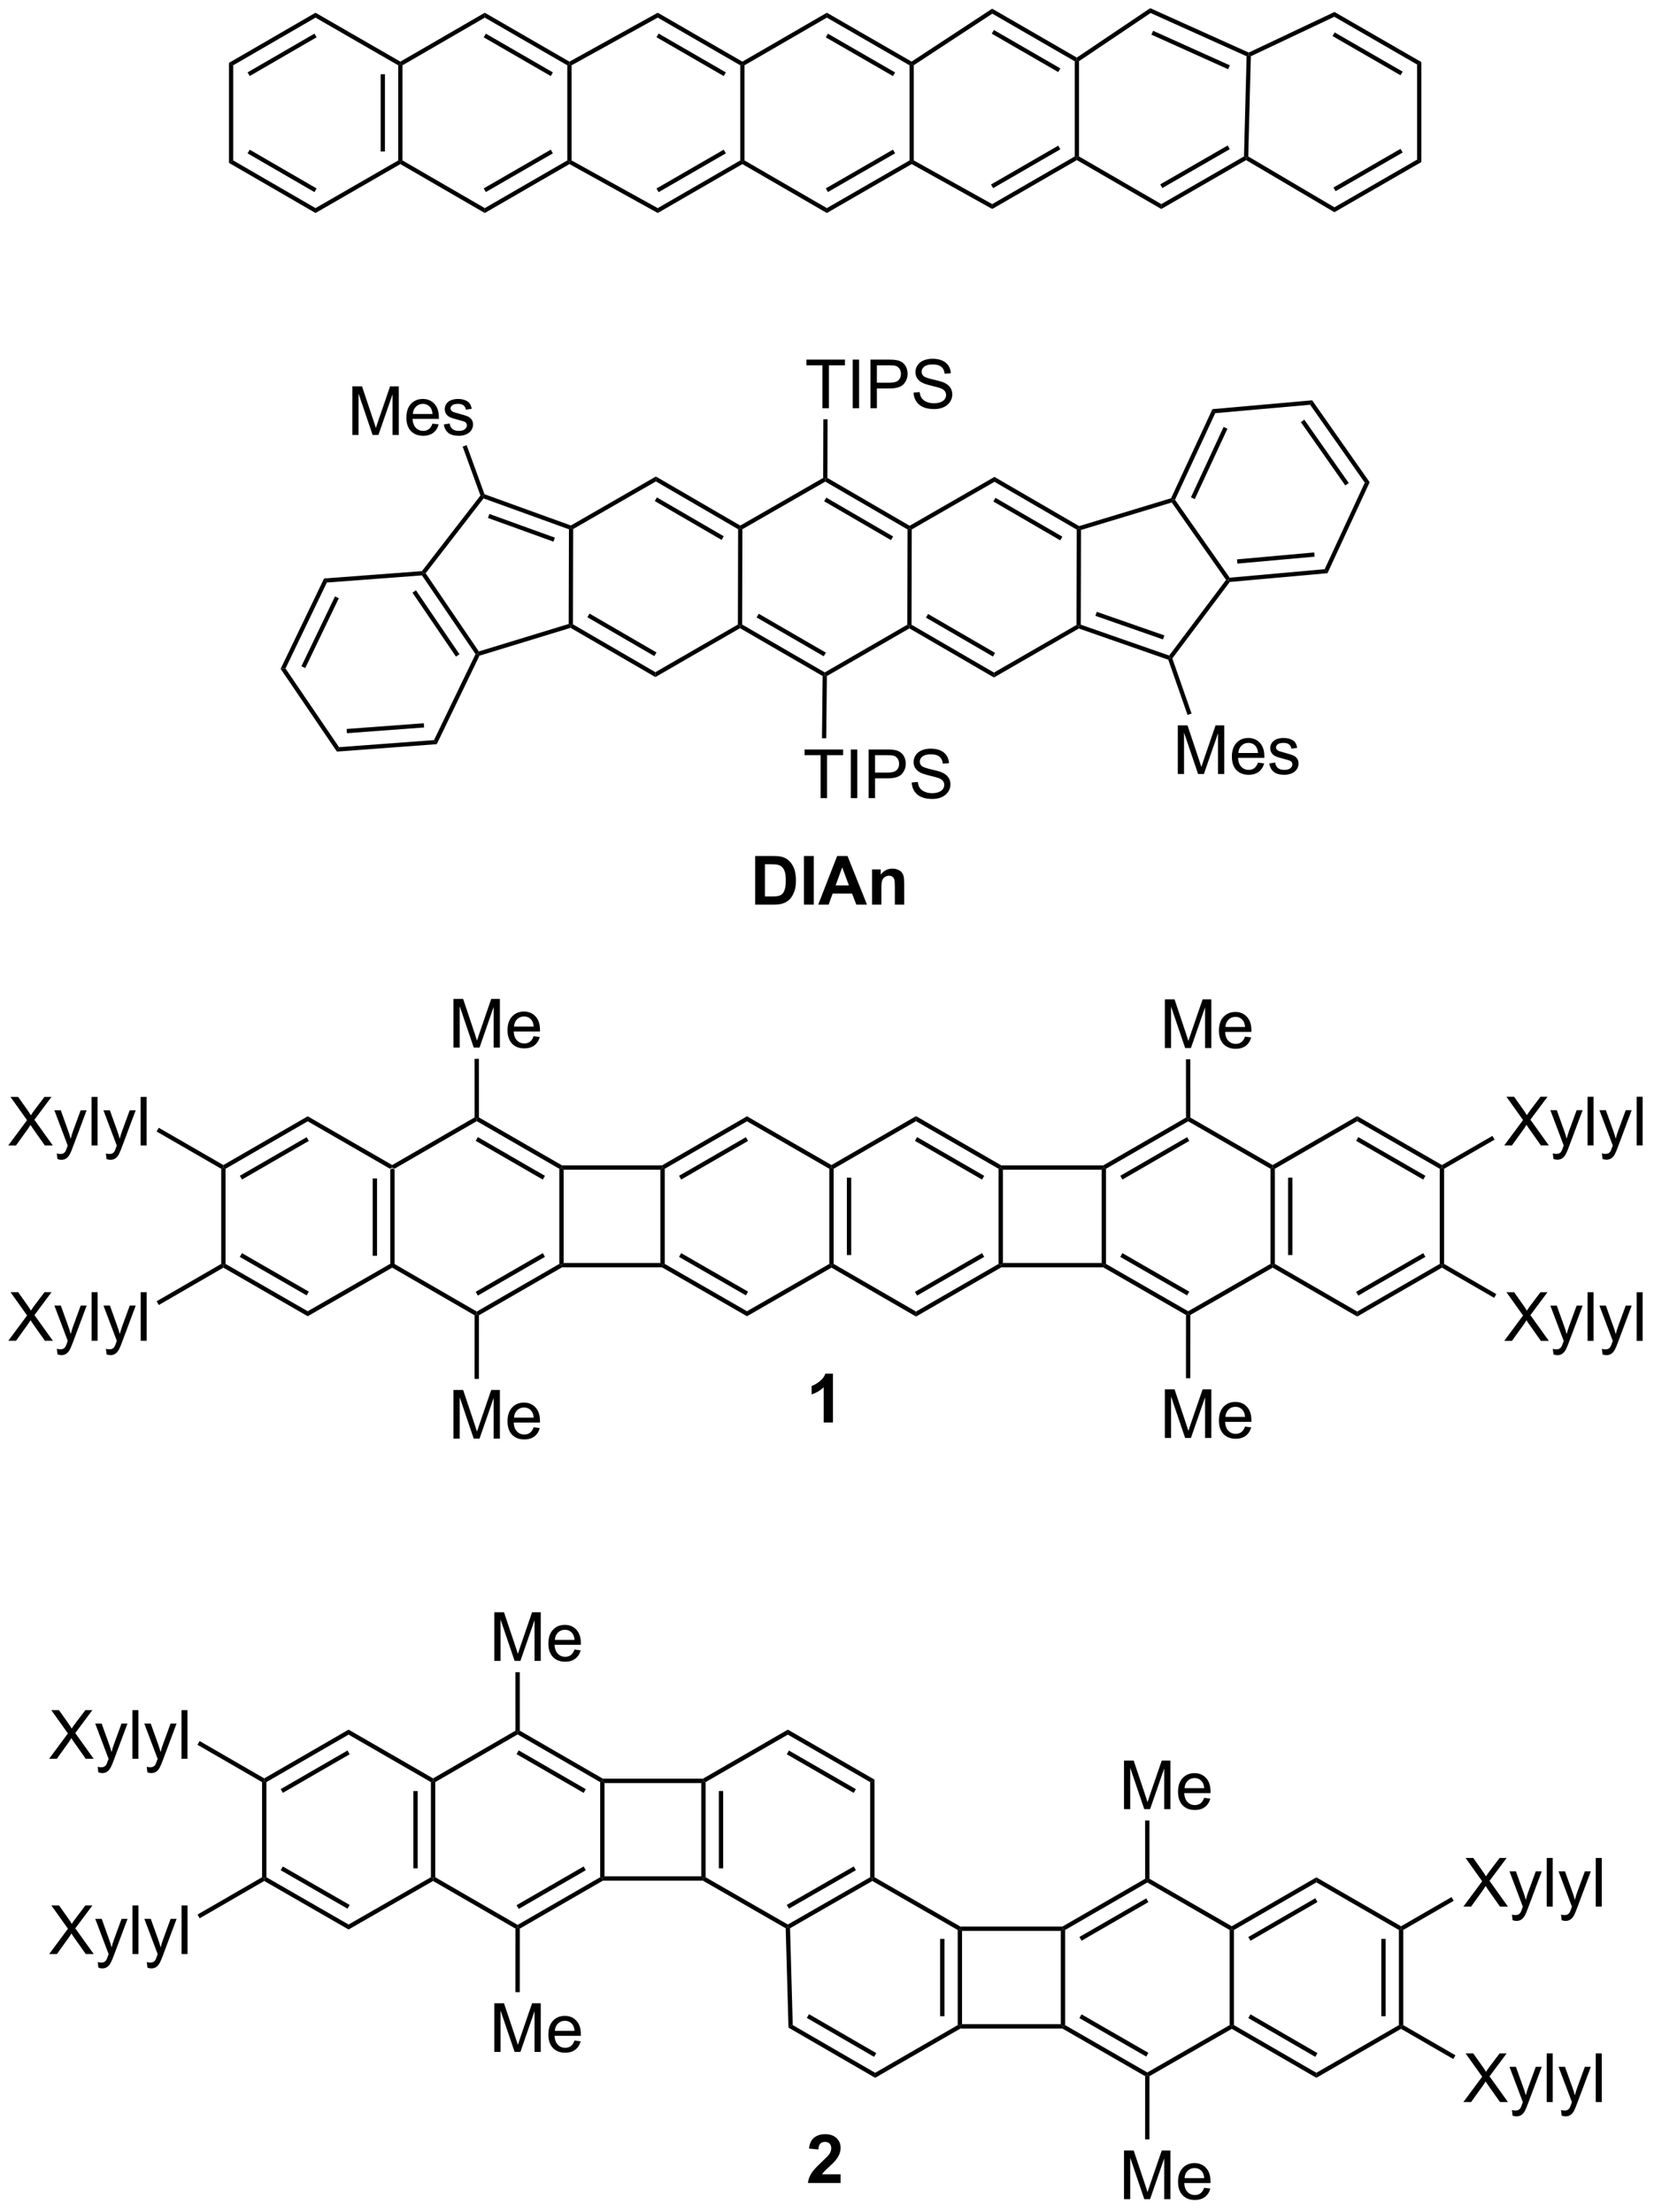 <?xml version="1.0" encoding="UTF-8"?>
<!DOCTYPE svg PUBLIC '-//W3C//DTD SVG 1.0//EN'
          'http://www.w3.org/TR/2001/REC-SVG-20010904/DTD/svg10.dtd'>
<svg stroke-dasharray="none" shape-rendering="auto" xmlns="http://www.w3.org/2000/svg" font-family="'Dialog'" text-rendering="auto" width="267" fill-opacity="1" color-interpolation="auto" color-rendering="auto" preserveAspectRatio="xMidYMid meet" font-size="12px" viewBox="0 0 267 357" fill="black" xmlns:xlink="http://www.w3.org/1999/xlink" stroke="black" image-rendering="auto" stroke-miterlimit="10" stroke-linecap="square" stroke-linejoin="miter" font-style="normal" stroke-width="1" height="357" stroke-dashoffset="0" font-weight="normal" stroke-opacity="1"
><!--Generated by the Batik Graphics2D SVG Generator--><defs id="genericDefs"
  /><g
  ><defs id="defs1"
    ><clipPath clipPathUnits="userSpaceOnUse" id="clipPath1"
      ><path d="M1.29 0.646 L201.232 0.646 L201.232 268.063 L1.29 268.063 L1.29 0.646 Z"
      /></clipPath
      ><clipPath clipPathUnits="userSpaceOnUse" id="clipPath2"
      ><path d="M6.861 32.684 L6.861 292.666 L201.243 292.666 L201.243 32.684 Z"
      /></clipPath
    ></defs
    ><g transform="scale(1.333,1.333) translate(-1.29,-0.646) matrix(1.029,0,0,1.029,-5.767,-32.973)"
    ><path d="M52.789 170.296 L53.044 170.149 L53.299 170.296 L53.299 181.494 L53.044 181.642 L52.789 181.494 ZM50.72 171.344 L50.72 180.445 L51.23 180.445 L51.23 171.344 Z" stroke="none" clip-path="url(#clipPath2)"
    /></g
    ><g transform="matrix(1.371,0,0,1.371,-9.409,-44.825)"
    ><path d="M53.044 181.936 L53.044 181.642 L53.299 181.494 L62.999 187.102 L62.999 187.397 L62.744 187.544 Z" stroke="none" clip-path="url(#clipPath2)"
    /></g
    ><g transform="matrix(1.371,0,0,1.371,-9.409,-44.825)"
    ><path d="M63.254 187.544 L62.999 187.397 L62.999 187.102 L72.718 181.494 L72.973 181.642 L73.042 181.897 ZM63.128 185.224 L71.028 180.665 L70.773 180.224 L62.873 184.782 Z" stroke="none" clip-path="url(#clipPath2)"
    /></g
    ><g transform="matrix(1.371,0,0,1.371,-9.409,-44.825)"
    ><path d="M73.228 181.386 L72.973 181.642 L72.718 181.494 L72.718 170.296 L72.973 170.149 L73.228 170.404 Z" stroke="none" clip-path="url(#clipPath2)"
    /></g
    ><g transform="matrix(1.371,0,0,1.371,-9.409,-44.825)"
    ><path d="M73.042 169.894 L72.973 170.149 L72.718 170.296 L62.999 164.688 L62.999 164.393 L63.254 164.246 ZM71.028 171.125 L63.128 166.566 L62.873 167.008 L70.773 171.567 Z" stroke="none" clip-path="url(#clipPath2)"
    /></g
    ><g transform="matrix(1.371,0,0,1.371,-9.409,-44.825)"
    ><path d="M53.299 170.296 L53.044 170.149 L53.044 169.854 L62.744 164.246 L62.999 164.393 L62.999 164.688 Z" stroke="none" clip-path="url(#clipPath2)"
    /></g
    ><g transform="matrix(1.371,0,0,1.371,-9.409,-44.825)"
    ><path d="M53.044 169.854 L53.044 170.149 L52.789 170.296 L43.095 164.706 L43.094 164.117 Z" stroke="none" clip-path="url(#clipPath2)"
    /></g
    ><g transform="matrix(1.371,0,0,1.371,-9.409,-44.825)"
    ><path d="M43.094 164.117 L43.095 164.706 L33.419 170.296 L33.164 170.149 L33.164 169.854 ZM42.968 166.574 L35.101 171.119 L35.356 171.561 L43.223 167.016 Z" stroke="none" clip-path="url(#clipPath2)"
    /></g
    ><g transform="matrix(1.371,0,0,1.371,-9.409,-44.825)"
    ><path d="M32.909 170.296 L33.164 170.149 L33.419 170.296 L33.419 181.494 L33.164 181.642 L32.909 181.494 Z" stroke="none" clip-path="url(#clipPath2)"
    /></g
    ><g transform="matrix(1.371,0,0,1.371,-9.409,-44.825)"
    ><path d="M33.164 181.936 L33.164 181.642 L33.419 181.494 L43.095 187.066 L43.094 187.655 ZM35.099 180.67 L42.968 185.202 L43.223 184.759 L35.354 180.228 Z" stroke="none" clip-path="url(#clipPath2)"
    /></g
    ><g transform="matrix(1.371,0,0,1.371,-9.409,-44.825)"
    ><path d="M52.789 181.494 L53.044 181.642 L53.044 181.936 L43.094 187.655 L43.095 187.066 Z" stroke="none" clip-path="url(#clipPath2)"
    /></g
    ><g transform="matrix(1.371,0,0,1.371,-9.409,-44.825)"
    ><path d="M104.509 170.296 L104.764 170.149 L105.019 170.296 L105.019 181.494 L104.764 181.642 L104.509 181.494 ZM106.578 171.342 L106.578 180.448 L107.088 180.448 L107.088 171.342 Z" stroke="none" clip-path="url(#clipPath2)"
    /></g
    ><g transform="matrix(1.371,0,0,1.371,-9.409,-44.825)"
    ><path d="M104.764 181.936 L104.764 181.642 L105.019 181.494 L114.72 187.102 L114.72 187.692 Z" stroke="none" clip-path="url(#clipPath2)"
    /></g
    ><g transform="matrix(1.371,0,0,1.371,-9.409,-44.825)"
    ><path d="M114.72 187.692 L114.72 187.102 L124.439 181.494 L124.694 181.642 L124.762 181.897 ZM114.848 185.224 L122.748 180.665 L122.493 180.224 L114.593 184.782 Z" stroke="none" clip-path="url(#clipPath2)"
    /></g
    ><g transform="matrix(1.371,0,0,1.371,-9.409,-44.825)"
    ><path d="M124.762 169.894 L124.694 170.149 L124.439 170.296 L114.72 164.688 L114.72 164.099 ZM122.748 171.125 L114.848 166.566 L114.593 167.008 L122.493 171.567 Z" stroke="none" clip-path="url(#clipPath2)"
    /></g
    ><g transform="matrix(1.371,0,0,1.371,-9.409,-44.825)"
    ><path d="M105.019 170.296 L104.764 170.149 L104.764 169.854 L114.72 164.099 L114.72 164.688 Z" stroke="none" clip-path="url(#clipPath2)"
    /></g
    ><g transform="matrix(1.371,0,0,1.371,-9.409,-44.825)"
    ><path d="M104.764 169.854 L104.764 170.149 L104.509 170.296 L94.815 164.706 L94.815 164.117 Z" stroke="none" clip-path="url(#clipPath2)"
    /></g
    ><g transform="matrix(1.371,0,0,1.371,-9.409,-44.825)"
    ><path d="M94.815 164.117 L94.815 164.706 L85.133 170.296 L84.878 170.149 L84.81 169.894 ZM94.688 166.575 L86.816 171.12 L87.071 171.562 L94.943 167.017 Z" stroke="none" clip-path="url(#clipPath2)"
    /></g
    ><g transform="matrix(1.371,0,0,1.371,-9.409,-44.825)"
    ><path d="M84.81 181.897 L84.878 181.642 L85.133 181.494 L94.815 187.066 L94.815 187.655 ZM86.814 180.669 L94.688 185.201 L94.943 184.758 L87.069 180.227 Z" stroke="none" clip-path="url(#clipPath2)"
    /></g
    ><g transform="matrix(1.371,0,0,1.371,-9.409,-44.825)"
    ><path d="M104.509 181.494 L104.764 181.642 L104.764 181.936 L94.815 187.655 L94.815 187.066 Z" stroke="none" clip-path="url(#clipPath2)"
    /></g
    ><g transform="matrix(1.371,0,0,1.371,-9.409,-44.825)"
    ><path d="M73.042 181.897 L72.973 181.642 L73.228 181.386 L84.623 181.386 L84.878 181.642 L84.81 181.897 Z" stroke="none" clip-path="url(#clipPath2)"
    /></g
    ><g transform="matrix(1.371,0,0,1.371,-9.409,-44.825)"
    ><path d="M84.81 169.894 L84.878 170.149 L84.623 170.404 L73.228 170.404 L72.973 170.149 L73.042 169.894 Z" stroke="none" clip-path="url(#clipPath2)"
    /></g
    ><g transform="matrix(1.371,0,0,1.371,-9.409,-44.825)"
    ><path d="M85.133 181.494 L84.878 181.642 L84.623 181.386 L84.623 170.404 L84.878 170.149 L85.133 170.296 Z" stroke="none" clip-path="url(#clipPath2)"
    /></g
    ><g transform="matrix(1.371,0,0,1.371,-9.409,-44.825)"
    ><path d="M156.457 170.296 L156.712 170.149 L156.967 170.296 L156.967 181.494 L156.712 181.642 L156.457 181.494 ZM158.526 171.342 L158.526 180.448 L159.036 180.448 L159.036 171.342 Z" stroke="none" clip-path="url(#clipPath2)"
    /></g
    ><g transform="matrix(1.371,0,0,1.371,-9.409,-44.825)"
    ><path d="M156.712 181.936 L156.712 181.642 L156.967 181.494 L166.668 187.102 L166.667 187.692 Z" stroke="none" clip-path="url(#clipPath2)"
    /></g
    ><g transform="matrix(1.371,0,0,1.371,-9.409,-44.825)"
    ><path d="M166.667 187.692 L166.668 187.102 L176.386 181.494 L176.642 181.642 L176.641 181.936 ZM166.796 185.224 L174.696 180.665 L174.441 180.224 L166.541 184.782 Z" stroke="none" clip-path="url(#clipPath2)"
    /></g
    ><g transform="matrix(1.371,0,0,1.371,-9.409,-44.825)"
    ><path d="M176.897 181.494 L176.642 181.642 L176.386 181.494 L176.386 170.296 L176.642 170.149 L176.897 170.296 Z" stroke="none" clip-path="url(#clipPath2)"
    /></g
    ><g transform="matrix(1.371,0,0,1.371,-9.409,-44.825)"
    ><path d="M176.642 169.854 L176.642 170.149 L176.386 170.296 L166.668 164.688 L166.667 164.099 ZM174.696 171.125 L166.796 166.566 L166.541 167.008 L174.441 171.567 Z" stroke="none" clip-path="url(#clipPath2)"
    /></g
    ><g transform="matrix(1.371,0,0,1.371,-9.409,-44.825)"
    ><path d="M156.967 170.296 L156.712 170.149 L156.712 169.854 L166.667 164.099 L166.668 164.688 Z" stroke="none" clip-path="url(#clipPath2)"
    /></g
    ><g transform="matrix(1.371,0,0,1.371,-9.409,-44.825)"
    ><path d="M156.712 169.854 L156.712 170.149 L156.457 170.296 L146.763 164.706 L146.763 164.412 L147.018 164.264 Z" stroke="none" clip-path="url(#clipPath2)"
    /></g
    ><g transform="matrix(1.371,0,0,1.371,-9.409,-44.825)"
    ><path d="M146.508 164.264 L146.763 164.412 L146.763 164.706 L137.087 170.296 L136.832 170.149 L136.764 169.894 ZM146.636 166.574 L138.769 171.119 L139.024 171.561 L146.892 167.016 Z" stroke="none" clip-path="url(#clipPath2)"
    /></g
    ><g transform="matrix(1.371,0,0,1.371,-9.409,-44.825)"
    ><path d="M136.764 181.897 L136.832 181.642 L137.087 181.494 L146.763 187.066 L146.763 187.36 L146.508 187.508 ZM138.768 180.67 L146.637 185.202 L146.891 184.759 L139.022 180.228 Z" stroke="none" clip-path="url(#clipPath2)"
    /></g
    ><g transform="matrix(1.371,0,0,1.371,-9.409,-44.825)"
    ><path d="M156.457 181.494 L156.712 181.642 L156.712 181.936 L147.018 187.508 L146.763 187.36 L146.763 187.066 Z" stroke="none" clip-path="url(#clipPath2)"
    /></g
    ><g transform="matrix(1.371,0,0,1.371,-9.409,-44.825)"
    ><path d="M137.087 181.494 L136.832 181.642 L136.577 181.386 L136.577 170.404 L136.832 170.149 L137.087 170.296 Z" stroke="none" clip-path="url(#clipPath2)"
    /></g
    ><g transform="matrix(1.371,0,0,1.371,-9.409,-44.825)"
    ><path d="M124.949 181.386 L124.694 181.642 L124.439 181.494 L124.439 170.296 L124.694 170.149 L124.949 170.404 Z" stroke="none" clip-path="url(#clipPath2)"
    /></g
    ><g transform="matrix(1.371,0,0,1.371,-9.409,-44.825)"
    ><path d="M124.949 170.404 L124.694 170.149 L124.762 169.894 L136.764 169.894 L136.832 170.149 L136.577 170.404 Z" stroke="none" clip-path="url(#clipPath2)"
    /></g
    ><g transform="matrix(1.371,0,0,1.371,-9.409,-44.825)"
    ><path d="M124.762 181.897 L124.694 181.642 L124.949 181.386 L136.577 181.386 L136.832 181.642 L136.764 181.897 Z" stroke="none" clip-path="url(#clipPath2)"
    /></g
    ><g transform="matrix(1.371,0,0,1.371,-9.409,-44.825)"
    ><path d="M60.255 156.026 L60.255 150.299 L61.396 150.299 L62.752 154.354 Q62.94 154.919 63.026 155.2 Q63.122 154.888 63.331 154.284 L64.7 150.299 L65.721 150.299 L65.721 156.026 L64.989 156.026 L64.989 151.232 L63.325 156.026 L62.643 156.026 L60.987 151.151 L60.987 156.026 L60.255 156.026 ZM69.692 154.69 L70.419 154.778 Q70.247 155.416 69.781 155.768 Q69.317 156.12 68.596 156.12 Q67.685 156.12 67.151 155.56 Q66.62 154.997 66.62 153.987 Q66.62 152.94 67.159 152.362 Q67.698 151.784 68.557 151.784 Q69.388 151.784 69.914 152.351 Q70.442 152.916 70.442 153.942 Q70.442 154.005 70.44 154.13 L67.346 154.13 Q67.385 154.815 67.731 155.179 Q68.081 155.541 68.599 155.541 Q68.987 155.541 69.26 155.338 Q69.534 155.135 69.692 154.69 ZM67.385 153.552 L69.7 153.552 Q69.653 153.028 69.435 152.768 Q69.099 152.362 68.565 152.362 Q68.081 152.362 67.75 152.687 Q67.419 153.01 67.385 153.552 Z" stroke="none" clip-path="url(#clipPath2)"
    /></g
    ><g transform="matrix(1.371,0,0,1.371,-9.409,-44.825)"
    ><path d="M63.254 164.246 L62.999 164.393 L62.744 164.246 L62.74 157.357 L63.251 157.357 Z" stroke="none" clip-path="url(#clipPath2)"
    /></g
    ><g transform="matrix(1.371,0,0,1.371,-9.409,-44.825)"
    ><path d="M60.255 202.064 L60.255 196.338 L61.396 196.338 L62.752 200.393 Q62.94 200.958 63.026 201.239 Q63.122 200.926 63.331 200.322 L64.7 196.338 L65.721 196.338 L65.721 202.064 L64.989 202.064 L64.989 197.27 L63.325 202.064 L62.643 202.064 L60.987 197.189 L60.987 202.064 L60.255 202.064 ZM69.692 200.728 L70.419 200.817 Q70.247 201.455 69.781 201.807 Q69.317 202.158 68.596 202.158 Q67.685 202.158 67.151 201.598 Q66.62 201.036 66.62 200.025 Q66.62 198.978 67.159 198.4 Q67.698 197.822 68.557 197.822 Q69.388 197.822 69.914 198.39 Q70.442 198.955 70.442 199.981 Q70.442 200.044 70.44 200.169 L67.346 200.169 Q67.385 200.853 67.731 201.218 Q68.081 201.58 68.599 201.58 Q68.987 201.58 69.26 201.377 Q69.534 201.174 69.692 200.728 ZM67.385 199.59 L69.7 199.59 Q69.653 199.067 69.435 198.807 Q69.099 198.4 68.565 198.4 Q68.081 198.4 67.75 198.726 Q67.419 199.049 67.385 199.59 Z" stroke="none" clip-path="url(#clipPath2)"
    /></g
    ><g transform="matrix(1.371,0,0,1.371,-9.409,-44.825)"
    ><path d="M62.744 187.544 L62.999 187.397 L63.254 187.544 L63.25 195.03 L62.74 195.03 Z" stroke="none" clip-path="url(#clipPath2)"
    /></g
    ><g transform="matrix(1.371,0,0,1.371,-9.409,-44.825)"
    ><path d="M144.018 201.984 L144.018 196.258 L145.159 196.258 L146.516 200.313 Q146.703 200.878 146.789 201.159 Q146.886 200.846 147.094 200.242 L148.464 196.258 L149.485 196.258 L149.485 201.984 L148.753 201.984 L148.753 197.19 L147.089 201.984 L146.406 201.984 L144.75 197.109 L144.75 201.984 L144.018 201.984 ZM153.456 200.649 L154.183 200.737 Q154.011 201.375 153.544 201.727 Q153.081 202.078 152.36 202.078 Q151.448 202.078 150.914 201.518 Q150.383 200.956 150.383 199.945 Q150.383 198.899 150.922 198.32 Q151.461 197.742 152.321 197.742 Q153.151 197.742 153.677 198.31 Q154.206 198.875 154.206 199.901 Q154.206 199.964 154.203 200.089 L151.11 200.089 Q151.149 200.774 151.495 201.138 Q151.844 201.5 152.362 201.5 Q152.75 201.5 153.024 201.297 Q153.297 201.094 153.456 200.649 ZM151.149 199.511 L153.464 199.511 Q153.417 198.987 153.198 198.727 Q152.862 198.32 152.328 198.32 Q151.844 198.32 151.513 198.646 Q151.183 198.969 151.149 199.511 Z" stroke="none" clip-path="url(#clipPath2)"
    /></g
    ><g transform="matrix(1.371,0,0,1.371,-9.409,-44.825)"
    ><path d="M146.508 187.508 L146.763 187.36 L147.018 187.508 L147.014 194.95 L146.504 194.95 Z" stroke="none" clip-path="url(#clipPath2)"
    /></g
    ><g transform="matrix(1.371,0,0,1.371,-9.409,-44.825)"
    ><path d="M144.018 156.075 L144.018 150.348 L145.159 150.348 L146.516 154.403 Q146.703 154.968 146.789 155.25 Q146.886 154.937 147.094 154.333 L148.464 150.348 L149.485 150.348 L149.485 156.075 L148.753 156.075 L148.753 151.281 L147.089 156.075 L146.406 156.075 L144.75 151.2 L144.75 156.075 L144.018 156.075 ZM153.456 154.739 L154.183 154.828 Q154.011 155.466 153.544 155.817 Q153.081 156.169 152.36 156.169 Q151.448 156.169 150.914 155.609 Q150.383 155.046 150.383 154.036 Q150.383 152.989 150.922 152.411 Q151.461 151.833 152.321 151.833 Q153.151 151.833 153.677 152.4 Q154.206 152.966 154.206 153.992 Q154.206 154.054 154.203 154.179 L151.11 154.179 Q151.149 154.864 151.495 155.229 Q151.844 155.591 152.362 155.591 Q152.75 155.591 153.024 155.387 Q153.297 155.184 153.456 154.739 ZM151.149 153.601 L153.464 153.601 Q153.417 153.078 153.198 152.817 Q152.862 152.411 152.328 152.411 Q151.844 152.411 151.513 152.737 Q151.183 153.059 151.149 153.601 Z" stroke="none" clip-path="url(#clipPath2)"
    /></g
    ><g transform="matrix(1.371,0,0,1.371,-9.409,-44.825)"
    ><path d="M147.018 164.264 L146.763 164.412 L146.508 164.264 L146.504 157.406 L147.014 157.406 Z" stroke="none" clip-path="url(#clipPath2)"
    /></g
    ><g transform="matrix(1.371,0,0,1.371,-9.409,-44.825)"
    ><path d="M57.6 242.503 L57.856 242.356 L58.111 242.503 L58.111 253.701 L57.856 253.849 L57.6 253.701 ZM55.532 243.551 L55.532 252.651 L56.042 252.651 L56.042 243.551 Z" stroke="none" clip-path="url(#clipPath2)"
    /></g
    ><g transform="matrix(1.371,0,0,1.371,-9.409,-44.825)"
    ><path d="M57.855 254.143 L57.856 253.849 L58.111 253.701 L67.811 259.31 L67.811 259.604 L67.556 259.751 Z" stroke="none" clip-path="url(#clipPath2)"
    /></g
    ><g transform="matrix(1.371,0,0,1.371,-9.409,-44.825)"
    ><path d="M68.066 259.752 L67.811 259.604 L67.811 259.31 L77.53 253.701 L77.785 253.849 L77.853 254.104 ZM67.939 257.432 L75.84 252.873 L75.585 252.431 L67.684 256.99 Z" stroke="none" clip-path="url(#clipPath2)"
    /></g
    ><g transform="matrix(1.371,0,0,1.371,-9.409,-44.825)"
    ><path d="M78.04 253.594 L77.785 253.849 L77.53 253.701 L77.53 242.503 L77.785 242.356 L78.04 242.611 Z" stroke="none" clip-path="url(#clipPath2)"
    /></g
    ><g transform="matrix(1.371,0,0,1.371,-9.409,-44.825)"
    ><path d="M77.853 242.101 L77.785 242.356 L77.53 242.503 L67.811 236.889 L67.811 236.594 L68.066 236.447 ZM75.839 243.332 L67.94 238.768 L67.684 239.21 L75.584 243.774 Z" stroke="none" clip-path="url(#clipPath2)"
    /></g
    ><g transform="matrix(1.371,0,0,1.371,-9.409,-44.825)"
    ><path d="M58.111 242.503 L57.856 242.356 L57.855 242.061 L67.556 236.447 L67.811 236.594 L67.811 236.889 Z" stroke="none" clip-path="url(#clipPath2)"
    /></g
    ><g transform="matrix(1.371,0,0,1.371,-9.409,-44.825)"
    ><path d="M57.855 242.061 L57.856 242.356 L57.6 242.503 L47.906 236.913 L47.906 236.324 Z" stroke="none" clip-path="url(#clipPath2)"
    /></g
    ><g transform="matrix(1.371,0,0,1.371,-9.409,-44.825)"
    ><path d="M47.906 236.324 L47.906 236.913 L38.231 242.503 L37.975 242.356 L37.975 242.061 ZM47.78 238.781 L39.912 243.327 L40.167 243.768 L48.035 239.223 Z" stroke="none" clip-path="url(#clipPath2)"
    /></g
    ><g transform="matrix(1.371,0,0,1.371,-9.409,-44.825)"
    ><path d="M37.72 242.503 L37.975 242.356 L38.231 242.503 L38.231 253.701 L37.975 253.849 L37.72 253.701 Z" stroke="none" clip-path="url(#clipPath2)"
    /></g
    ><g transform="matrix(1.371,0,0,1.371,-9.409,-44.825)"
    ><path d="M37.976 254.143 L37.975 253.849 L38.231 253.701 L47.906 259.267 L47.906 259.855 ZM39.91 252.877 L47.78 257.404 L48.035 256.962 L40.165 252.435 Z" stroke="none" clip-path="url(#clipPath2)"
    /></g
    ><g transform="matrix(1.371,0,0,1.371,-9.409,-44.825)"
    ><path d="M57.6 253.701 L57.856 253.849 L57.855 254.143 L47.906 259.855 L47.906 259.267 Z" stroke="none" clip-path="url(#clipPath2)"
    /></g
    ><g transform="matrix(1.371,0,0,1.371,-9.409,-44.825)"
    ><path d="M109.321 242.503 L109.831 242.208 L109.831 253.701 L109.576 253.849 L109.321 253.701 Z" stroke="none" clip-path="url(#clipPath2)"
    /></g
    ><g transform="matrix(1.371,0,0,1.371,-9.409,-44.825)"
    ><path d="M109.831 242.208 L109.321 242.503 L99.627 236.913 L99.627 236.324 ZM107.636 243.329 L99.755 238.785 L99.5 239.226 L107.381 243.771 Z" stroke="none" clip-path="url(#clipPath2)"
    /></g
    ><g transform="matrix(1.371,0,0,1.371,-9.409,-44.825)"
    ><path d="M99.627 236.324 L99.627 236.913 L89.945 242.503 L89.69 242.356 L89.621 242.101 Z" stroke="none" clip-path="url(#clipPath2)"
    /></g
    ><g transform="matrix(1.371,0,0,1.371,-9.409,-44.825)"
    ><path d="M89.622 254.104 L89.69 253.849 L89.945 253.701 L99.627 259.267 L99.627 259.561 L99.376 259.711 Z" stroke="none" clip-path="url(#clipPath2)"
    /></g
    ><g transform="matrix(1.371,0,0,1.371,-9.409,-44.825)"
    ><path d="M77.853 254.104 L77.785 253.849 L78.04 253.594 L89.435 253.594 L89.69 253.849 L89.622 254.104 Z" stroke="none" clip-path="url(#clipPath2)"
    /></g
    ><g transform="matrix(1.371,0,0,1.371,-9.409,-44.825)"
    ><path d="M89.621 242.101 L89.69 242.356 L89.435 242.611 L78.04 242.611 L77.785 242.356 L77.853 242.101 Z" stroke="none" clip-path="url(#clipPath2)"
    /></g
    ><g transform="matrix(1.371,0,0,1.371,-9.409,-44.825)"
    ><path d="M89.945 253.701 L89.69 253.849 L89.435 253.594 L89.435 242.611 L89.69 242.356 L89.945 242.503 ZM92.013 252.652 L92.013 243.55 L91.503 243.55 L91.503 252.652 Z" stroke="none" clip-path="url(#clipPath2)"
    /></g
    ><g transform="matrix(1.371,0,0,1.371,-9.409,-44.825)"
    ><path d="M65.067 228.233 L65.067 222.506 L66.207 222.506 L67.564 226.561 Q67.751 227.126 67.838 227.407 Q67.934 227.095 68.142 226.491 L69.512 222.506 L70.533 222.506 L70.533 228.233 L69.801 228.233 L69.801 223.439 L68.137 228.233 L67.455 228.233 L65.798 223.358 L65.798 228.233 L65.067 228.233 ZM74.504 226.897 L75.231 226.986 Q75.059 227.624 74.593 227.975 Q74.129 228.327 73.408 228.327 Q72.496 228.327 71.963 227.767 Q71.431 227.204 71.431 226.194 Q71.431 225.147 71.97 224.569 Q72.509 223.991 73.369 223.991 Q74.2 223.991 74.725 224.559 Q75.254 225.124 75.254 226.15 Q75.254 226.212 75.251 226.337 L72.158 226.337 Q72.197 227.022 72.543 227.387 Q72.892 227.749 73.41 227.749 Q73.798 227.749 74.072 227.546 Q74.345 227.342 74.504 226.897 ZM72.197 225.759 L74.512 225.759 Q74.465 225.236 74.246 224.975 Q73.91 224.569 73.376 224.569 Q72.892 224.569 72.561 224.894 Q72.231 225.217 72.197 225.759 Z" stroke="none" clip-path="url(#clipPath2)"
    /></g
    ><g transform="matrix(1.371,0,0,1.371,-9.409,-44.825)"
    ><path d="M68.066 236.447 L67.811 236.594 L67.556 236.447 L67.552 229.564 L68.062 229.564 Z" stroke="none" clip-path="url(#clipPath2)"
    /></g
    ><g transform="matrix(1.371,0,0,1.371,-9.409,-44.825)"
    ><path d="M65.067 274.265 L65.067 268.539 L66.207 268.539 L67.564 272.594 Q67.751 273.159 67.838 273.44 Q67.934 273.127 68.142 272.523 L69.512 268.539 L70.533 268.539 L70.533 274.265 L69.801 274.265 L69.801 269.471 L68.137 274.265 L67.455 274.265 L65.798 269.39 L65.798 274.265 L65.067 274.265 ZM74.504 272.93 L75.231 273.018 Q75.059 273.656 74.593 274.008 Q74.129 274.359 73.408 274.359 Q72.496 274.359 71.963 273.799 Q71.431 273.237 71.431 272.226 Q71.431 271.18 71.97 270.601 Q72.509 270.023 73.369 270.023 Q74.2 270.023 74.725 270.591 Q75.254 271.156 75.254 272.182 Q75.254 272.245 75.251 272.37 L72.158 272.37 Q72.197 273.055 72.543 273.419 Q72.892 273.781 73.41 273.781 Q73.798 273.781 74.072 273.578 Q74.345 273.375 74.504 272.93 ZM72.197 271.791 L74.512 271.791 Q74.465 271.268 74.246 271.008 Q73.91 270.601 73.376 270.601 Q72.892 270.601 72.561 270.927 Q72.231 271.25 72.197 271.791 Z" stroke="none" clip-path="url(#clipPath2)"
    /></g
    ><g transform="matrix(1.371,0,0,1.371,-9.409,-44.825)"
    ><path d="M67.556 259.751 L67.811 259.604 L68.066 259.752 L68.062 267.231 L67.552 267.231 Z" stroke="none" clip-path="url(#clipPath2)"
    /></g
    ><g transform="matrix(1.371,0,0,1.371,-9.409,-44.825)"
    ><path d="M99.702 271.406 L100.204 271.107 L109.908 276.724 L109.908 277.313 ZM101.862 270.265 L109.781 274.848 L110.037 274.406 L102.118 269.823 Z" stroke="none" clip-path="url(#clipPath2)"
    /></g
    ><g transform="matrix(1.371,0,0,1.371,-9.409,-44.825)"
    ><path d="M109.908 277.313 L109.908 276.724 L119.627 271.11 L119.882 271.257 L119.95 271.512 Z" stroke="none" clip-path="url(#clipPath2)"
    /></g
    ><g transform="matrix(1.371,0,0,1.371,-9.409,-44.825)"
    ><path d="M151.645 259.911 L151.9 259.764 L152.156 259.911 L152.156 271.11 L151.9 271.257 L151.645 271.109 Z" stroke="none" clip-path="url(#clipPath2)"
    /></g
    ><g transform="matrix(1.371,0,0,1.371,-9.409,-44.825)"
    ><path d="M151.9 271.551 L151.9 271.257 L152.156 271.11 L161.856 276.724 L161.856 277.313 ZM153.843 270.284 L161.729 274.848 L161.985 274.406 L154.099 269.842 Z" stroke="none" clip-path="url(#clipPath2)"
    /></g
    ><g transform="matrix(1.371,0,0,1.371,-9.409,-44.825)"
    ><path d="M161.856 277.313 L161.856 276.724 L171.575 271.11 L171.83 271.257 L171.83 271.551 Z" stroke="none" clip-path="url(#clipPath2)"
    /></g
    ><g transform="matrix(1.371,0,0,1.371,-9.409,-44.825)"
    ><path d="M172.085 271.11 L171.83 271.257 L171.575 271.11 L171.575 259.911 L171.83 259.764 L172.085 259.911 ZM170.016 270.063 L170.016 260.959 L169.506 260.959 L169.506 270.063 Z" stroke="none" clip-path="url(#clipPath2)"
    /></g
    ><g transform="matrix(1.371,0,0,1.371,-9.409,-44.825)"
    ><path d="M171.83 259.469 L171.83 259.764 L171.575 259.911 L161.856 254.303 L161.856 253.714 Z" stroke="none" clip-path="url(#clipPath2)"
    /></g
    ><g transform="matrix(1.371,0,0,1.371,-9.409,-44.825)"
    ><path d="M152.156 259.911 L151.9 259.764 L151.9 259.469 L161.856 253.714 L161.856 254.303 ZM154.098 261.179 L161.985 256.62 L161.729 256.178 L153.843 260.738 Z" stroke="none" clip-path="url(#clipPath2)"
    /></g
    ><g transform="matrix(1.371,0,0,1.371,-9.409,-44.825)"
    ><path d="M151.9 259.469 L151.9 259.764 L151.645 259.911 L141.951 254.321 L141.951 254.027 L142.206 253.88 Z" stroke="none" clip-path="url(#clipPath2)"
    /></g
    ><g transform="matrix(1.371,0,0,1.371,-9.409,-44.825)"
    ><path d="M141.696 253.88 L141.951 254.027 L141.951 254.321 L132.275 259.911 L132.02 259.764 L131.952 259.509 ZM141.825 256.19 L133.957 260.735 L134.212 261.176 L142.08 256.631 Z" stroke="none" clip-path="url(#clipPath2)"
    /></g
    ><g transform="matrix(1.371,0,0,1.371,-9.409,-44.825)"
    ><path d="M131.952 271.512 L132.02 271.257 L132.275 271.109 L141.951 276.681 L141.951 276.976 L141.696 277.123 ZM133.956 270.285 L141.825 274.817 L142.079 274.375 L134.21 269.843 Z" stroke="none" clip-path="url(#clipPath2)"
    /></g
    ><g transform="matrix(1.371,0,0,1.371,-9.409,-44.825)"
    ><path d="M151.645 271.109 L151.9 271.257 L151.9 271.551 L142.206 277.123 L141.951 276.976 L141.951 276.681 Z" stroke="none" clip-path="url(#clipPath2)"
    /></g
    ><g transform="matrix(1.371,0,0,1.371,-9.409,-44.825)"
    ><path d="M132.275 271.109 L132.02 271.257 L131.765 271.002 L131.765 260.019 L132.02 259.764 L132.275 259.911 Z" stroke="none" clip-path="url(#clipPath2)"
    /></g
    ><g transform="matrix(1.371,0,0,1.371,-9.409,-44.825)"
    ><path d="M120.137 271.002 L119.882 271.257 L119.627 271.11 L119.627 259.912 L119.882 259.764 L120.137 260.019 ZM118.068 270.063 L118.068 260.962 L117.558 260.962 L117.558 270.063 Z" stroke="none" clip-path="url(#clipPath2)"
    /></g
    ><g transform="matrix(1.371,0,0,1.371,-9.409,-44.825)"
    ><path d="M120.137 260.019 L119.882 259.764 L119.95 259.509 L131.952 259.509 L132.02 259.764 L131.765 260.019 Z" stroke="none" clip-path="url(#clipPath2)"
    /></g
    ><g transform="matrix(1.371,0,0,1.371,-9.409,-44.825)"
    ><path d="M119.95 271.512 L119.882 271.257 L120.137 271.002 L131.765 271.002 L132.02 271.257 L131.952 271.512 Z" stroke="none" clip-path="url(#clipPath2)"
    /></g
    ><g transform="matrix(1.371,0,0,1.371,-9.409,-44.825)"
    ><path d="M139.207 291.6 L139.207 285.873 L140.347 285.873 L141.704 289.928 Q141.892 290.493 141.978 290.774 Q142.074 290.462 142.282 289.858 L143.652 285.873 L144.673 285.873 L144.673 291.6 L143.941 291.6 L143.941 286.805 L142.277 291.6 L141.595 291.6 L139.939 286.725 L139.939 291.6 L139.207 291.6 ZM148.644 290.264 L149.371 290.352 Q149.199 290.99 148.733 291.342 Q148.269 291.693 147.548 291.693 Q146.636 291.693 146.103 291.134 Q145.571 290.571 145.571 289.561 Q145.571 288.514 146.11 287.936 Q146.649 287.358 147.509 287.358 Q148.34 287.358 148.866 287.925 Q149.394 288.49 149.394 289.516 Q149.394 289.579 149.392 289.704 L146.298 289.704 Q146.337 290.389 146.683 290.753 Q147.032 291.115 147.55 291.115 Q147.939 291.115 148.212 290.912 Q148.485 290.709 148.644 290.264 ZM146.337 289.126 L148.652 289.126 Q148.605 288.602 148.386 288.342 Q148.05 287.936 147.517 287.936 Q147.032 287.936 146.702 288.261 Q146.371 288.584 146.337 289.126 Z" stroke="none" clip-path="url(#clipPath2)"
    /></g
    ><g transform="matrix(1.371,0,0,1.371,-9.409,-44.825)"
    ><path d="M141.696 277.123 L141.951 276.976 L142.206 277.123 L142.202 284.566 L141.692 284.565 Z" stroke="none" clip-path="url(#clipPath2)"
    /></g
    ><g transform="matrix(1.371,0,0,1.371,-9.409,-44.825)"
    ><path d="M139.207 245.69 L139.207 239.964 L140.347 239.964 L141.704 244.018 Q141.892 244.584 141.978 244.865 Q142.074 244.552 142.282 243.948 L143.652 239.964 L144.673 239.964 L144.673 245.69 L143.941 245.69 L143.941 240.896 L142.277 245.69 L141.595 245.69 L139.939 240.815 L139.939 245.69 L139.207 245.69 ZM148.644 244.355 L149.371 244.443 Q149.199 245.081 148.733 245.433 Q148.269 245.784 147.548 245.784 Q146.636 245.784 146.103 245.224 Q145.571 244.662 145.571 243.651 Q145.571 242.605 146.11 242.026 Q146.649 241.448 147.509 241.448 Q148.34 241.448 148.866 242.016 Q149.394 242.581 149.394 243.607 Q149.394 243.67 149.392 243.795 L146.298 243.795 Q146.337 244.48 146.683 244.844 Q147.032 245.206 147.55 245.206 Q147.939 245.206 148.212 245.003 Q148.485 244.8 148.644 244.355 ZM146.337 243.216 L148.652 243.216 Q148.605 242.693 148.386 242.433 Q148.05 242.026 147.517 242.026 Q147.032 242.026 146.702 242.352 Q146.371 242.675 146.337 243.216 Z" stroke="none" clip-path="url(#clipPath2)"
    /></g
    ><g transform="matrix(1.371,0,0,1.371,-9.409,-44.825)"
    ><path d="M142.206 253.88 L141.951 254.027 L141.696 253.88 L141.692 247.021 L142.203 247.021 Z" stroke="none" clip-path="url(#clipPath2)"
    /></g
    ><g transform="matrix(1.371,0,0,1.371,-9.409,-44.825)"
    ><path d="M99.376 259.711 L99.627 259.561 L99.886 259.707 L100.204 271.107 L99.702 271.406 Z" stroke="none" clip-path="url(#clipPath2)"
    /></g
    ><g transform="matrix(1.371,0,0,1.371,-9.409,-44.825)"
    ><path d="M99.886 259.707 L99.627 259.561 L99.627 259.267 L109.321 253.701 L109.576 253.849 L109.576 254.143 ZM99.754 257.401 L107.638 252.874 L107.384 252.432 L99.5 256.958 Z" stroke="none" clip-path="url(#clipPath2)"
    /></g
    ><g transform="matrix(1.371,0,0,1.371,-9.409,-44.825)"
    ><path d="M109.576 254.143 L109.576 253.849 L109.831 253.701 L119.95 259.509 L119.882 259.764 L119.627 259.912 Z" stroke="none" clip-path="url(#clipPath2)"
    /></g
    ><g transform="matrix(1.371,0,0,1.371,-9.409,-44.825)"
    ><path d="M7.833 167.555 L10.046 164.571 L8.093 161.829 L8.997 161.829 L10.036 163.298 Q10.359 163.753 10.497 164.001 Q10.687 163.688 10.95 163.347 L12.101 161.829 L12.926 161.829 L10.913 164.527 L13.083 167.555 L12.145 167.555 L10.702 165.511 Q10.583 165.337 10.452 165.128 Q10.262 165.441 10.179 165.558 L8.742 167.555 L7.833 167.555 ZM13.63 169.154 L13.551 168.493 Q13.781 168.555 13.952 168.555 Q14.187 168.555 14.327 168.477 Q14.468 168.399 14.559 168.259 Q14.624 168.154 14.773 167.735 Q14.794 167.678 14.835 167.563 L13.262 163.407 L14.02 163.407 L14.882 165.808 Q15.051 166.266 15.184 166.769 Q15.304 166.285 15.473 165.824 L16.359 163.407 L17.062 163.407 L15.484 167.626 Q15.231 168.311 15.091 168.569 Q14.903 168.915 14.661 169.076 Q14.419 169.24 14.083 169.24 Q13.88 169.24 13.63 169.154 ZM17.645 167.555 L17.645 161.829 L18.348 161.829 L18.348 167.555 L17.645 167.555 ZM19.407 169.154 L19.329 168.493 Q19.558 168.555 19.73 168.555 Q19.964 168.555 20.105 168.477 Q20.245 168.399 20.337 168.259 Q20.402 168.154 20.55 167.735 Q20.571 167.678 20.613 167.563 L19.04 163.407 L19.797 163.407 L20.66 165.808 Q20.829 166.266 20.962 166.769 Q21.081 166.285 21.251 165.824 L22.136 163.407 L22.839 163.407 L21.261 167.626 Q21.008 168.311 20.868 168.569 Q20.68 168.915 20.438 169.076 Q20.196 169.24 19.86 169.24 Q19.657 169.24 19.407 169.154 ZM23.422 167.555 L23.422 161.829 L24.126 161.829 L24.126 167.555 L23.422 167.555 Z" stroke="none" clip-path="url(#clipPath2)"
    /></g
    ><g transform="matrix(1.371,0,0,1.371,-9.409,-44.825)"
    ><path d="M33.164 169.854 L33.164 170.149 L32.909 170.296 L25.301 165.907 L25.556 165.465 Z" stroke="none" clip-path="url(#clipPath2)"
    /></g
    ><g transform="matrix(1.371,0,0,1.371,-9.409,-44.825)"
    ><path d="M7.839 190.547 L10.052 187.563 L8.099 184.821 L9.003 184.821 L10.042 186.289 Q10.365 186.745 10.503 186.992 Q10.693 186.68 10.956 186.339 L12.107 184.821 L12.933 184.821 L10.92 187.518 L13.089 190.547 L12.151 190.547 L10.709 188.503 Q10.589 188.328 10.459 188.12 Q10.268 188.433 10.185 188.55 L8.748 190.547 L7.839 190.547 ZM13.636 192.146 L13.558 191.485 Q13.787 191.547 13.959 191.547 Q14.193 191.547 14.334 191.469 Q14.474 191.391 14.565 191.25 Q14.63 191.146 14.779 190.727 Q14.8 190.669 14.841 190.555 L13.268 186.399 L14.026 186.399 L14.888 188.8 Q15.058 189.258 15.19 189.761 Q15.31 189.276 15.479 188.815 L16.365 186.399 L17.068 186.399 L15.49 190.617 Q15.237 191.302 15.097 191.56 Q14.909 191.906 14.667 192.068 Q14.425 192.232 14.089 192.232 Q13.886 192.232 13.636 192.146 ZM17.651 190.547 L17.651 184.821 L18.355 184.821 L18.355 190.547 L17.651 190.547 ZM19.413 192.146 L19.335 191.485 Q19.564 191.547 19.736 191.547 Q19.97 191.547 20.111 191.469 Q20.252 191.391 20.343 191.25 Q20.408 191.146 20.556 190.727 Q20.577 190.669 20.619 190.555 L19.046 186.399 L19.804 186.399 L20.666 188.8 Q20.835 189.258 20.968 189.761 Q21.088 189.276 21.257 188.815 L22.142 186.399 L22.845 186.399 L21.267 190.617 Q21.015 191.302 20.874 191.56 Q20.686 191.906 20.444 192.068 Q20.202 192.232 19.866 192.232 Q19.663 192.232 19.413 192.146 ZM23.429 190.547 L23.429 184.821 L24.132 184.821 L24.132 190.547 L23.429 190.547 Z" stroke="none" clip-path="url(#clipPath2)"
    /></g
    ><g transform="matrix(1.371,0,0,1.371,-9.409,-44.825)"
    ><path d="M32.909 181.494 L33.164 181.642 L33.164 181.936 L25.562 186.334 L25.307 185.892 Z" stroke="none" clip-path="url(#clipPath2)"
    /></g
    ><g transform="matrix(1.371,0,0,1.371,-9.409,-44.825)"
    ><path d="M183.978 167.543 L186.191 164.559 L184.238 161.817 L185.142 161.817 L186.181 163.285 Q186.504 163.741 186.642 163.988 Q186.832 163.676 187.095 163.335 L188.246 161.817 L189.071 161.817 L187.059 164.515 L189.228 167.543 L188.29 167.543 L186.847 165.499 Q186.728 165.324 186.597 165.116 Q186.407 165.429 186.324 165.546 L184.887 167.543 L183.978 167.543 ZM189.775 169.142 L189.696 168.481 Q189.926 168.543 190.097 168.543 Q190.332 168.543 190.472 168.465 Q190.613 168.387 190.704 168.246 Q190.769 168.142 190.918 167.723 Q190.939 167.666 190.98 167.551 L189.407 163.395 L190.165 163.395 L191.027 165.796 Q191.196 166.254 191.329 166.757 Q191.449 166.272 191.618 165.811 L192.504 163.395 L193.207 163.395 L191.629 167.613 Q191.376 168.298 191.236 168.556 Q191.048 168.903 190.806 169.064 Q190.564 169.228 190.228 169.228 Q190.025 169.228 189.775 169.142 ZM193.79 167.543 L193.79 161.817 L194.493 161.817 L194.493 167.543 L193.79 167.543 ZM195.552 169.142 L195.474 168.481 Q195.703 168.543 195.875 168.543 Q196.109 168.543 196.25 168.465 Q196.391 168.387 196.482 168.246 Q196.547 168.142 196.695 167.723 Q196.716 167.666 196.758 167.551 L195.185 163.395 L195.943 163.395 L196.805 165.796 Q196.974 166.254 197.107 166.757 Q197.226 166.272 197.396 165.811 L198.281 163.395 L198.984 163.395 L197.406 167.613 Q197.154 168.298 197.013 168.556 Q196.825 168.903 196.583 169.064 Q196.341 169.228 196.005 169.228 Q195.802 169.228 195.552 169.142 ZM199.568 167.543 L199.568 161.817 L200.271 161.817 L200.271 167.543 L199.568 167.543 Z" stroke="none" clip-path="url(#clipPath2)"
    /></g
    ><g transform="matrix(1.371,0,0,1.371,-9.409,-44.825)"
    ><path d="M176.897 170.296 L176.642 170.149 L176.642 169.854 L182.585 166.422 L182.84 166.864 Z" stroke="none" clip-path="url(#clipPath2)"
    /></g
    ><g transform="matrix(1.371,0,0,1.371,-9.409,-44.825)"
    ><path d="M183.978 190.553 L186.191 187.569 L184.238 184.827 L185.142 184.827 L186.181 186.295 Q186.504 186.751 186.642 186.999 Q186.832 186.686 187.095 186.345 L188.246 184.827 L189.071 184.827 L187.059 187.525 L189.228 190.553 L188.29 190.553 L186.847 188.509 Q186.728 188.334 186.597 188.126 Q186.407 188.439 186.324 188.556 L184.887 190.553 L183.978 190.553 ZM189.775 192.152 L189.696 191.491 Q189.926 191.553 190.097 191.553 Q190.332 191.553 190.472 191.475 Q190.613 191.397 190.704 191.256 Q190.769 191.152 190.918 190.733 Q190.939 190.676 190.98 190.561 L189.407 186.405 L190.165 186.405 L191.027 188.806 Q191.196 189.264 191.329 189.767 Q191.449 189.282 191.618 188.821 L192.504 186.405 L193.207 186.405 L191.629 190.624 Q191.376 191.308 191.236 191.566 Q191.048 191.913 190.806 192.074 Q190.564 192.238 190.228 192.238 Q190.025 192.238 189.775 192.152 ZM193.79 190.553 L193.79 184.827 L194.493 184.827 L194.493 190.553 L193.79 190.553 ZM195.552 192.152 L195.474 191.491 Q195.703 191.553 195.875 191.553 Q196.109 191.553 196.25 191.475 Q196.391 191.397 196.482 191.256 Q196.547 191.152 196.695 190.733 Q196.716 190.676 196.758 190.561 L195.185 186.405 L195.943 186.405 L196.805 188.806 Q196.974 189.264 197.107 189.767 Q197.226 189.282 197.396 188.821 L198.281 186.405 L198.984 186.405 L197.406 190.624 Q197.154 191.308 197.013 191.566 Q196.825 191.913 196.583 192.074 Q196.341 192.238 196.005 192.238 Q195.802 192.238 195.552 192.152 ZM199.568 190.553 L199.568 184.827 L200.271 184.827 L200.271 190.553 L199.568 190.553 Z" stroke="none" clip-path="url(#clipPath2)"
    /></g
    ><g transform="matrix(1.371,0,0,1.371,-9.409,-44.825)"
    ><path d="M176.641 181.936 L176.642 181.642 L176.897 181.494 L183.044 185.048 L182.788 185.489 Z" stroke="none" clip-path="url(#clipPath2)"
    /></g
    ><g transform="matrix(1.371,0,0,1.371,-9.409,-44.825)"
    ><path d="M179.166 257.159 L181.38 254.174 L179.427 251.432 L180.33 251.432 L181.369 252.901 Q181.692 253.356 181.83 253.604 Q182.02 253.291 182.283 252.95 L183.434 251.432 L184.26 251.432 L182.247 254.13 L184.416 257.159 L183.478 257.159 L182.036 255.114 Q181.916 254.94 181.786 254.731 Q181.596 255.044 181.512 255.161 L180.075 257.159 L179.166 257.159 ZM184.963 258.757 L184.885 258.096 Q185.114 258.159 185.286 258.159 Q185.52 258.159 185.661 258.08 Q185.802 258.002 185.893 257.862 Q185.958 257.757 186.106 257.338 Q186.127 257.281 186.169 257.166 L184.596 253.01 L185.353 253.01 L186.215 255.411 Q186.385 255.869 186.518 256.372 Q186.637 255.888 186.807 255.427 L187.692 253.01 L188.395 253.01 L186.817 257.229 Q186.565 257.914 186.424 258.171 Q186.236 258.518 185.994 258.679 Q185.752 258.843 185.416 258.843 Q185.213 258.843 184.963 258.757 ZM188.978 257.159 L188.978 251.432 L189.682 251.432 L189.682 257.159 L188.978 257.159 ZM190.74 258.757 L190.662 258.096 Q190.891 258.159 191.063 258.159 Q191.298 258.159 191.438 258.08 Q191.579 258.002 191.67 257.862 Q191.735 257.757 191.883 257.338 Q191.904 257.281 191.946 257.166 L190.373 253.01 L191.131 253.01 L191.993 255.411 Q192.162 255.869 192.295 256.372 Q192.415 255.888 192.584 255.427 L193.469 253.01 L194.173 253.01 L192.594 257.229 Q192.342 257.914 192.201 258.171 Q192.014 258.518 191.772 258.679 Q191.529 258.843 191.193 258.843 Q190.99 258.843 190.74 258.757 ZM194.756 257.159 L194.756 251.432 L195.459 251.432 L195.459 257.159 L194.756 257.159 Z" stroke="none" clip-path="url(#clipPath2)"
    /></g
    ><g transform="matrix(1.371,0,0,1.371,-9.409,-44.825)"
    ><path d="M172.085 259.911 L171.83 259.764 L171.83 259.469 L177.774 256.037 L178.029 256.479 Z" stroke="none" clip-path="url(#clipPath2)"
    /></g
    ><g transform="matrix(1.371,0,0,1.371,-9.409,-44.825)"
    ><path d="M179.166 280.168 L181.38 277.184 L179.427 274.442 L180.33 274.442 L181.369 275.911 Q181.692 276.366 181.83 276.614 Q182.02 276.301 182.283 275.96 L183.434 274.442 L184.26 274.442 L182.247 277.14 L184.416 280.168 L183.478 280.168 L182.036 278.124 Q181.916 277.95 181.786 277.741 Q181.596 278.054 181.512 278.171 L180.075 280.168 L179.166 280.168 ZM184.963 281.767 L184.885 281.106 Q185.114 281.168 185.286 281.168 Q185.52 281.168 185.661 281.09 Q185.802 281.012 185.893 280.872 Q185.958 280.767 186.106 280.348 Q186.127 280.291 186.169 280.176 L184.596 276.02 L185.353 276.02 L186.215 278.421 Q186.385 278.879 186.518 279.382 Q186.637 278.898 186.807 278.437 L187.692 276.02 L188.395 276.02 L186.817 280.239 Q186.565 280.924 186.424 281.182 Q186.236 281.528 185.994 281.689 Q185.752 281.853 185.416 281.853 Q185.213 281.853 184.963 281.767 ZM188.978 280.168 L188.978 274.442 L189.682 274.442 L189.682 280.168 L188.978 280.168 ZM190.74 281.767 L190.662 281.106 Q190.891 281.168 191.063 281.168 Q191.298 281.168 191.438 281.09 Q191.579 281.012 191.67 280.872 Q191.735 280.767 191.883 280.348 Q191.904 280.291 191.946 280.176 L190.373 276.02 L191.131 276.02 L191.993 278.421 Q192.162 278.879 192.295 279.382 Q192.415 278.898 192.584 278.437 L193.469 276.02 L194.173 276.02 L192.594 280.239 Q192.342 280.924 192.201 281.182 Q192.014 281.528 191.772 281.689 Q191.529 281.853 191.193 281.853 Q190.99 281.853 190.74 281.767 ZM194.756 280.168 L194.756 274.442 L195.459 274.442 L195.459 280.168 L194.756 280.168 Z" stroke="none" clip-path="url(#clipPath2)"
    /></g
    ><g transform="matrix(1.371,0,0,1.371,-9.409,-44.825)"
    ><path d="M171.83 271.551 L171.83 271.257 L172.085 271.11 L178.232 274.663 L177.977 275.105 Z" stroke="none" clip-path="url(#clipPath2)"
    /></g
    ><g transform="matrix(1.371,0,0,1.371,-9.409,-44.825)"
    ><path d="M12.644 239.756 L14.858 236.772 L12.905 234.03 L13.808 234.03 L14.848 235.499 Q15.17 235.954 15.308 236.202 Q15.498 235.889 15.761 235.548 L16.913 234.03 L17.738 234.03 L15.725 236.728 L17.894 239.756 L16.957 239.756 L15.514 237.712 Q15.394 237.538 15.264 237.329 Q15.074 237.642 14.991 237.759 L13.553 239.756 L12.644 239.756 ZM18.441 241.355 L18.363 240.694 Q18.592 240.756 18.764 240.756 Q18.998 240.756 19.139 240.678 Q19.28 240.6 19.371 240.459 Q19.436 240.355 19.584 239.936 Q19.605 239.879 19.647 239.764 L18.074 235.608 L18.832 235.608 L19.694 238.009 Q19.863 238.467 19.996 238.97 Q20.116 238.486 20.285 238.025 L21.17 235.608 L21.873 235.608 L20.295 239.827 Q20.043 240.512 19.902 240.769 Q19.715 241.116 19.473 241.277 Q19.23 241.441 18.894 241.441 Q18.691 241.441 18.441 241.355 ZM22.457 239.756 L22.457 234.03 L23.16 234.03 L23.16 239.756 L22.457 239.756 ZM24.219 241.355 L24.14 240.694 Q24.37 240.756 24.541 240.756 Q24.776 240.756 24.916 240.678 Q25.057 240.6 25.148 240.459 Q25.213 240.355 25.362 239.936 Q25.383 239.879 25.424 239.764 L23.851 235.608 L24.609 235.608 L25.471 238.009 Q25.64 238.467 25.773 238.97 Q25.893 238.486 26.062 238.025 L26.948 235.608 L27.651 235.608 L26.073 239.827 Q25.82 240.512 25.68 240.769 Q25.492 241.116 25.25 241.277 Q25.008 241.441 24.672 241.441 Q24.469 241.441 24.219 241.355 ZM28.234 239.756 L28.234 234.03 L28.937 234.03 L28.937 239.756 L28.234 239.756 Z" stroke="none" clip-path="url(#clipPath2)"
    /></g
    ><g transform="matrix(1.371,0,0,1.371,-9.409,-44.825)"
    ><path d="M37.975 242.061 L37.975 242.356 L37.72 242.503 L30.112 238.109 L30.367 237.668 Z" stroke="none" clip-path="url(#clipPath2)"
    /></g
    ><g transform="matrix(1.371,0,0,1.371,-9.409,-44.825)"
    ><path d="M12.651 262.748 L14.864 259.764 L12.911 257.021 L13.815 257.021 L14.854 258.49 Q15.177 258.946 15.315 259.193 Q15.505 258.881 15.768 258.54 L16.919 257.021 L17.744 257.021 L15.731 259.719 L17.901 262.748 L16.963 262.748 L15.52 260.704 Q15.401 260.529 15.27 260.321 Q15.08 260.633 14.997 260.751 L13.559 262.748 L12.651 262.748 ZM18.447 264.347 L18.369 263.685 Q18.599 263.748 18.77 263.748 Q19.005 263.748 19.145 263.67 Q19.286 263.592 19.377 263.451 Q19.442 263.347 19.591 262.928 Q19.611 262.87 19.653 262.756 L18.08 258.599 L18.838 258.599 L19.7 261.001 Q19.869 261.459 20.002 261.962 Q20.122 261.477 20.291 261.016 L21.177 258.599 L21.88 258.599 L20.302 262.818 Q20.049 263.503 19.908 263.761 Q19.721 264.107 19.479 264.269 Q19.236 264.433 18.901 264.433 Q18.697 264.433 18.447 264.347 ZM22.463 262.748 L22.463 257.021 L23.166 257.021 L23.166 262.748 L22.463 262.748 ZM24.225 264.347 L24.147 263.685 Q24.376 263.748 24.548 263.748 Q24.782 263.748 24.923 263.67 Q25.063 263.592 25.154 263.451 Q25.22 263.347 25.368 262.928 Q25.389 262.87 25.43 262.756 L23.858 258.599 L24.615 258.599 L25.477 261.001 Q25.647 261.459 25.779 261.962 Q25.899 261.477 26.069 261.016 L26.954 258.599 L27.657 258.599 L26.079 262.818 Q25.826 263.503 25.686 263.761 Q25.498 264.107 25.256 264.269 Q25.014 264.433 24.678 264.433 Q24.475 264.433 24.225 264.347 ZM28.24 262.748 L28.24 257.021 L28.944 257.021 L28.944 262.748 L28.24 262.748 Z" stroke="none" clip-path="url(#clipPath2)"
    /></g
    ><g transform="matrix(1.371,0,0,1.371,-9.409,-44.825)"
    ><path d="M37.72 253.701 L37.975 253.849 L37.976 254.143 L30.374 258.536 L30.118 258.094 Z" stroke="none" clip-path="url(#clipPath2)"
    /></g
    ><g transform="matrix(1.371,0,0,1.371,-9.409,-44.825)"
    ><path d="M104.941 200.165 L103.844 200.165 L103.844 196.027 Q103.243 196.59 102.425 196.861 L102.425 195.863 Q102.855 195.723 103.357 195.332 Q103.862 194.939 104.05 194.415 L104.941 194.415 L104.941 200.165 Z" stroke="none" clip-path="url(#clipPath2)"
    /></g
    ><g transform="matrix(1.371,0,0,1.371,-9.409,-44.825)"
    ><path d="M105.839 288.68 L105.839 289.701 L101.993 289.701 Q102.055 289.123 102.368 288.604 Q102.68 288.086 103.602 287.232 Q104.344 286.539 104.511 286.295 Q104.737 285.953 104.737 285.623 Q104.737 285.255 104.54 285.058 Q104.344 284.86 103.995 284.86 Q103.652 284.86 103.448 285.068 Q103.245 285.274 103.214 285.755 L102.12 285.646 Q102.219 284.74 102.735 284.347 Q103.251 283.951 104.024 283.951 Q104.87 283.951 105.355 284.409 Q105.839 284.865 105.839 285.545 Q105.839 285.93 105.701 286.281 Q105.563 286.63 105.261 287.013 Q105.063 287.266 104.542 287.742 Q104.024 288.219 103.883 288.375 Q103.745 288.531 103.659 288.68 L105.839 288.68 Z" stroke="none" clip-path="url(#clipPath2)"
    /></g
    ><g transform="matrix(1.371,0,0,1.371,-9.409,-44.825)"
    ><path d="M34.322 51.583 L33.822 51.871 L33.822 40.095 L34.322 40.383 Z" stroke="none" clip-path="url(#clipPath2)"
    /></g
    ><g transform="matrix(1.371,0,0,1.371,-9.409,-44.825)"
    ><path d="M33.822 51.871 L34.322 51.583 L44.013 57.195 L44.012 57.772 ZM36.014 50.752 L43.89 55.312 L44.14 54.88 L36.265 50.319 Z" stroke="none" clip-path="url(#clipPath2)"
    /></g
    ><g transform="matrix(1.371,0,0,1.371,-9.409,-44.825)"
    ><path d="M44.012 57.772 L44.013 57.195 L53.753 51.583 L54.003 51.727 L54.003 52.016 Z" stroke="none" clip-path="url(#clipPath2)"
    /></g
    ><g transform="matrix(1.371,0,0,1.371,-9.409,-44.825)"
    ><path d="M54.253 51.583 L54.003 51.727 L53.753 51.583 L53.753 40.384 L54.003 40.239 L54.253 40.383 ZM52.185 50.532 L52.185 41.434 L51.685 41.434 L51.685 50.532 Z" stroke="none" clip-path="url(#clipPath2)"
    /></g
    ><g transform="matrix(1.371,0,0,1.371,-9.409,-44.825)"
    ><path d="M54.003 39.95 L54.003 40.239 L53.753 40.384 L44.013 34.771 L44.012 34.194 Z" stroke="none" clip-path="url(#clipPath2)"
    /></g
    ><g transform="matrix(1.371,0,0,1.371,-9.409,-44.825)"
    ><path d="M34.322 40.383 L33.822 40.095 L44.012 34.194 L44.013 34.771 ZM36.265 41.647 L44.14 37.087 L43.89 36.654 L36.014 41.215 Z" stroke="none" clip-path="url(#clipPath2)"
    /></g
    ><g transform="matrix(1.371,0,0,1.371,-9.409,-44.825)"
    ><path d="M54.003 52.016 L54.003 51.727 L54.253 51.583 L63.943 57.195 L63.943 57.773 Z" stroke="none" clip-path="url(#clipPath2)"
    /></g
    ><g transform="matrix(1.371,0,0,1.371,-9.409,-44.825)"
    ><path d="M63.943 57.773 L63.943 57.195 L73.659 51.583 L73.909 51.727 L73.911 52.014 ZM64.07 55.307 L71.962 50.748 L71.712 50.315 L63.819 54.874 Z" stroke="none" clip-path="url(#clipPath2)"
    /></g
    ><g transform="matrix(1.371,0,0,1.371,-9.409,-44.825)"
    ><path d="M73.911 39.952 L73.909 40.239 L73.659 40.383 L63.943 34.771 L63.943 34.194 ZM71.962 41.218 L64.07 36.659 L63.819 37.092 L71.712 41.651 Z" stroke="none" clip-path="url(#clipPath2)"
    /></g
    ><g transform="matrix(1.371,0,0,1.371,-9.409,-44.825)"
    ><path d="M54.253 40.383 L54.003 40.239 L54.003 39.95 L63.943 34.194 L63.943 34.771 Z" stroke="none" clip-path="url(#clipPath2)"
    /></g
    ><g transform="matrix(1.371,0,0,1.371,-9.409,-44.825)"
    ><path d="M84.311 57.771 L84.306 57.197 L94.024 51.583 L94.274 51.727 L94.274 52.016 ZM84.412 55.32 L92.327 50.748 L92.077 50.315 L84.162 54.887 Z" stroke="none" clip-path="url(#clipPath2)"
    /></g
    ><g transform="matrix(1.371,0,0,1.371,-9.409,-44.825)"
    ><path d="M94.524 51.583 L94.274 51.727 L94.024 51.583 L94.024 40.383 L94.274 40.239 L94.524 40.383 Z" stroke="none" clip-path="url(#clipPath2)"
    /></g
    ><g transform="matrix(1.371,0,0,1.371,-9.409,-44.825)"
    ><path d="M94.274 39.95 L94.274 40.239 L94.024 40.383 L84.306 34.77 L84.311 34.195 ZM92.327 41.218 L84.412 36.646 L84.162 37.079 L92.077 41.651 Z" stroke="none" clip-path="url(#clipPath2)"
    /></g
    ><g transform="matrix(1.371,0,0,1.371,-9.409,-44.825)"
    ><path d="M94.274 52.016 L94.274 51.727 L94.524 51.583 L104.221 57.195 L104.22 57.772 Z" stroke="none" clip-path="url(#clipPath2)"
    /></g
    ><g transform="matrix(1.371,0,0,1.371,-9.409,-44.825)"
    ><path d="M104.22 57.772 L104.221 57.195 L113.955 51.583 L114.205 51.727 L114.207 52.014 ZM104.347 55.304 L112.255 50.745 L112.005 50.312 L104.098 54.871 Z" stroke="none" clip-path="url(#clipPath2)"
    /></g
    ><g transform="matrix(1.371,0,0,1.371,-9.409,-44.825)"
    ><path d="M114.196 39.946 L114.205 40.239 L113.955 40.383 L104.221 34.771 L104.22 34.194 ZM112.255 41.221 L104.347 36.662 L104.098 37.095 L112.005 41.654 Z" stroke="none" clip-path="url(#clipPath2)"
    /></g
    ><g transform="matrix(1.371,0,0,1.371,-9.409,-44.825)"
    ><path d="M94.524 40.383 L94.274 40.239 L94.274 39.95 L104.22 34.194 L104.221 34.771 Z" stroke="none" clip-path="url(#clipPath2)"
    /></g
    ><g transform="matrix(1.371,0,0,1.371,-9.409,-44.825)"
    ><path d="M74.159 40.386 L73.909 40.239 L73.911 39.952 L84.311 34.195 L84.306 34.77 Z" stroke="none" clip-path="url(#clipPath2)"
    /></g
    ><g transform="matrix(1.371,0,0,1.371,-9.409,-44.825)"
    ><path d="M73.659 40.383 L73.909 40.239 L74.159 40.386 L74.159 51.58 L73.909 51.727 L73.659 51.583 Z" stroke="none" clip-path="url(#clipPath2)"
    /></g
    ><g transform="matrix(1.371,0,0,1.371,-9.409,-44.825)"
    ><path d="M73.911 52.014 L73.909 51.727 L74.159 51.58 L84.306 57.197 L84.311 57.771 Z" stroke="none" clip-path="url(#clipPath2)"
    /></g
    ><g transform="matrix(1.371,0,0,1.371,-9.409,-44.825)"
    ><path d="M123.694 57.299 L123.69 56.724 L133.408 51.111 L133.658 51.255 L133.657 51.544 ZM123.799 54.847 L131.711 50.276 L131.461 49.843 L123.549 54.414 Z" stroke="none" clip-path="url(#clipPath2)"
    /></g
    ><g transform="matrix(1.371,0,0,1.371,-9.409,-44.825)"
    ><path d="M133.908 51.111 L133.658 51.255 L133.408 51.111 L133.408 39.911 L133.658 39.767 L133.908 39.9 Z" stroke="none" clip-path="url(#clipPath2)"
    /></g
    ><g transform="matrix(1.371,0,0,1.371,-9.409,-44.825)"
    ><path d="M133.648 39.473 L133.658 39.767 L133.408 39.911 L123.701 34.304 L123.684 33.717 ZM131.711 40.746 L123.887 36.227 L123.637 36.66 L131.461 41.179 Z" stroke="none" clip-path="url(#clipPath2)"
    /></g
    ><g transform="matrix(1.371,0,0,1.371,-9.409,-44.825)"
    ><path d="M133.657 51.544 L133.658 51.255 L133.908 51.111 L143.598 56.723 L143.598 57.3 Z" stroke="none" clip-path="url(#clipPath2)"
    /></g
    ><g transform="matrix(1.371,0,0,1.371,-9.409,-44.825)"
    ><path d="M143.598 57.3 L143.598 56.723 L153.336 51.109 L153.582 51.255 L153.581 51.545 ZM143.725 54.833 L151.664 50.255 L151.414 49.822 L143.475 54.399 Z" stroke="none" clip-path="url(#clipPath2)"
    /></g
    ><g transform="matrix(1.371,0,0,1.371,-9.409,-44.825)"
    ><path d="M153.894 38.882 L153.897 39.157 L153.643 39.317 L142.339 34.227 L142.29 33.656 ZM151.674 40.389 L142.638 36.321 L142.433 36.776 L151.469 40.846 Z" stroke="none" clip-path="url(#clipPath2)"
    /></g
    ><g transform="matrix(1.371,0,0,1.371,-9.409,-44.825)"
    ><path d="M133.908 39.9 L133.658 39.767 L133.648 39.473 L142.29 33.656 L142.339 34.227 Z" stroke="none" clip-path="url(#clipPath2)"
    /></g
    ><g transform="matrix(1.371,0,0,1.371,-9.409,-44.825)"
    ><path d="M123.684 33.717 L123.701 34.304 L114.455 40.374 L114.205 40.239 L114.196 39.946 Z" stroke="none" clip-path="url(#clipPath2)"
    /></g
    ><g transform="matrix(1.371,0,0,1.371,-9.409,-44.825)"
    ><path d="M113.955 40.383 L114.205 40.239 L114.455 40.374 L114.455 51.58 L114.205 51.727 L113.955 51.583 Z" stroke="none" clip-path="url(#clipPath2)"
    /></g
    ><g transform="matrix(1.371,0,0,1.371,-9.409,-44.825)"
    ><path d="M114.207 52.014 L114.205 51.727 L114.455 51.58 L123.69 56.724 L123.694 57.299 Z" stroke="none" clip-path="url(#clipPath2)"
    /></g
    ><g transform="matrix(1.371,0,0,1.371,-9.409,-44.825)"
    ><path d="M163.981 57.679 L163.983 57.1 L173.716 51.488 L174.216 51.777 ZM164.119 55.204 L172.017 50.651 L171.767 50.218 L163.869 54.771 Z" stroke="none" clip-path="url(#clipPath2)"
    /></g
    ><g transform="matrix(1.371,0,0,1.371,-9.409,-44.825)"
    ><path d="M174.216 51.777 L173.716 51.488 L173.716 40.289 L174.216 40 Z" stroke="none" clip-path="url(#clipPath2)"
    /></g
    ><g transform="matrix(1.371,0,0,1.371,-9.409,-44.825)"
    ><path d="M174.216 40 L173.716 40.289 L163.97 34.67 L163.993 34.106 ZM172.017 41.127 L164.012 36.511 L163.762 36.944 L171.767 41.56 Z" stroke="none" clip-path="url(#clipPath2)"
    /></g
    ><g transform="matrix(1.371,0,0,1.371,-9.409,-44.825)"
    ><path d="M163.993 34.106 L163.97 34.67 L154.143 39.317 L153.897 39.157 L153.894 38.882 Z" stroke="none" clip-path="url(#clipPath2)"
    /></g
    ><g transform="matrix(1.371,0,0,1.371,-9.409,-44.825)"
    ><path d="M153.643 39.317 L153.897 39.157 L154.143 39.317 L153.836 51.115 L153.582 51.255 L153.336 51.109 Z" stroke="none" clip-path="url(#clipPath2)"
    /></g
    ><g transform="matrix(1.371,0,0,1.371,-9.409,-44.825)"
    ><path d="M153.581 51.545 L153.582 51.255 L153.836 51.115 L163.983 57.1 L163.981 57.679 Z" stroke="none" clip-path="url(#clipPath2)"
    /></g
    ><g transform="matrix(1.371,0,0,1.371,-9.409,-44.825)"
    ><path d="M133.616 106.271 L133.865 106.416 L133.891 106.689 L123.896 112.455 L123.897 111.877 Z" stroke="none" clip-path="url(#clipPath2)"
    /></g
    ><g transform="matrix(1.371,0,0,1.371,-9.409,-44.825)"
    ><path d="M123.897 111.877 L123.896 112.455 L113.939 106.675 L113.939 106.386 L114.189 106.243 ZM124.025 109.555 L116.14 104.979 L115.889 105.411 L123.774 109.988 Z" stroke="none" clip-path="url(#clipPath2)"
    /></g
    ><g transform="matrix(1.371,0,0,1.371,-9.409,-44.825)"
    ><path d="M114.189 106.243 L113.939 106.386 L113.689 106.242 L113.718 95.024 L113.968 94.88 L114.218 95.025 Z" stroke="none" clip-path="url(#clipPath2)"
    /></g
    ><g transform="matrix(1.371,0,0,1.371,-9.409,-44.825)"
    ><path d="M114.218 95.025 L113.968 94.88 L113.969 94.592 L123.955 88.841 L123.954 89.419 Z" stroke="none" clip-path="url(#clipPath2)"
    /></g
    ><g transform="matrix(1.371,0,0,1.371,-9.409,-44.825)"
    ><path d="M133.926 94.633 L133.895 94.904 L133.644 95.047 L123.954 89.419 L123.955 88.841 ZM131.948 95.877 L124.076 91.304 L123.825 91.737 L131.697 96.309 Z" stroke="none" clip-path="url(#clipPath2)"
    /></g
    ><g transform="matrix(1.371,0,0,1.371,-9.409,-44.825)"
    ><path d="M113.689 106.242 L113.939 106.386 L113.939 106.675 L104.224 112.288 L103.975 112.142 L103.976 111.854 Z" stroke="none" clip-path="url(#clipPath2)"
    /></g
    ><g transform="matrix(1.371,0,0,1.371,-9.409,-44.825)"
    ><path d="M103.976 111.854 L103.975 112.142 L103.724 112.286 L93.995 106.652 L93.995 106.363 L94.245 106.219 ZM104.102 109.528 L96.199 104.952 L95.948 105.384 L103.851 109.96 Z" stroke="none" clip-path="url(#clipPath2)"
    /></g
    ><g transform="matrix(1.371,0,0,1.371,-9.409,-44.825)"
    ><path d="M94.245 106.219 L93.995 106.363 L93.745 106.219 L93.773 95.001 L94.024 94.857 L94.273 95.002 Z" stroke="none" clip-path="url(#clipPath2)"
    /></g
    ><g transform="matrix(1.371,0,0,1.371,-9.409,-44.825)"
    ><path d="M94.273 95.002 L94.024 94.857 L94.025 94.568 L103.784 88.962 L104.034 89.107 L104.033 89.396 Z" stroke="none" clip-path="url(#clipPath2)"
    /></g
    ><g transform="matrix(1.371,0,0,1.371,-9.409,-44.825)"
    ><path d="M113.969 94.592 L113.968 94.88 L113.718 95.024 L104.033 89.396 L104.034 89.107 L104.284 88.963 ZM112.022 95.853 L104.153 91.279 L103.902 91.712 L111.771 96.285 Z" stroke="none" clip-path="url(#clipPath2)"
    /></g
    ><g transform="matrix(1.371,0,0,1.371,-9.409,-44.825)"
    ><path d="M93.745 106.219 L93.995 106.363 L93.995 106.652 L84.031 112.408 L84.032 111.83 Z" stroke="none" clip-path="url(#clipPath2)"
    /></g
    ><g transform="matrix(1.371,0,0,1.371,-9.409,-44.825)"
    ><path d="M84.032 111.83 L84.031 112.408 L74.043 106.611 L74.074 106.34 L74.324 106.196 ZM84.159 109.508 L76.275 104.932 L76.024 105.364 L83.908 109.941 Z" stroke="none" clip-path="url(#clipPath2)"
    /></g
    ><g transform="matrix(1.371,0,0,1.371,-9.409,-44.825)"
    ><path d="M74.353 94.978 L74.103 94.834 L74.079 94.559 L84.09 88.795 L84.089 89.372 Z" stroke="none" clip-path="url(#clipPath2)"
    /></g
    ><g transform="matrix(1.371,0,0,1.371,-9.409,-44.825)"
    ><path d="M94.025 94.568 L94.024 94.857 L93.773 95.001 L84.089 89.372 L84.09 88.795 ZM92.078 95.829 L84.21 91.257 L83.959 91.689 L91.827 96.262 Z" stroke="none" clip-path="url(#clipPath2)"
    /></g
    ><g transform="matrix(1.371,0,0,1.371,-9.409,-44.825)"
    ><path d="M161.121 80.346 L161.364 79.823 L168.133 89.467 L167.559 89.518 ZM160.031 82.394 L165.262 89.848 L165.672 89.561 L160.44 82.107 Z" stroke="none" clip-path="url(#clipPath2)"
    /></g
    ><g transform="matrix(1.371,0,0,1.371,-9.409,-44.825)"
    ><path d="M167.559 89.518 L168.133 89.467 L163.168 100.177 L162.836 99.705 Z" stroke="none" clip-path="url(#clipPath2)"
    /></g
    ><g transform="matrix(1.371,0,0,1.371,-9.409,-44.825)"
    ><path d="M162.836 99.705 L163.168 100.177 L151.664 101.209 L151.531 100.969 L151.652 100.707 ZM161.602 97.734 L152.517 98.549 L152.561 99.047 L161.647 98.232 Z" stroke="none" clip-path="url(#clipPath2)"
    /></g
    ><g transform="matrix(1.371,0,0,1.371,-9.409,-44.825)"
    ><path d="M151.652 100.707 L151.531 100.969 L151.222 100.964 L144.827 91.853 L144.927 91.561 L145.215 91.536 Z" stroke="none" clip-path="url(#clipPath2)"
    /></g
    ><g transform="matrix(1.371,0,0,1.371,-9.409,-44.825)"
    ><path d="M145.215 91.536 L144.927 91.561 L144.748 91.354 L149.618 80.865 L149.949 81.338 ZM147.541 91.454 L151.388 83.168 L150.935 82.958 L147.088 91.244 Z" stroke="none" clip-path="url(#clipPath2)"
    /></g
    ><g transform="matrix(1.371,0,0,1.371,-9.409,-44.825)"
    ><path d="M161.364 79.823 L161.121 80.346 L149.949 81.338 L149.618 80.865 Z" stroke="none" clip-path="url(#clipPath2)"
    /></g
    ><g transform="matrix(1.371,0,0,1.371,-9.409,-44.825)"
    ><path d="M151.222 100.964 L151.531 100.969 L151.664 101.209 L144.898 110.211 L144.618 110.167 L144.528 109.871 Z" stroke="none" clip-path="url(#clipPath2)"
    /></g
    ><g transform="matrix(1.371,0,0,1.371,-9.409,-44.825)"
    ><path d="M144.748 91.354 L144.927 91.561 L144.827 91.853 L134.144 95.089 L133.895 94.904 L133.926 94.633 Z" stroke="none" clip-path="url(#clipPath2)"
    /></g
    ><g transform="matrix(1.371,0,0,1.371,-9.409,-44.825)"
    ><path d="M133.644 95.047 L133.895 94.904 L134.144 95.089 L134.116 106.238 L133.865 106.416 L133.616 106.271 Z" stroke="none" clip-path="url(#clipPath2)"
    /></g
    ><g transform="matrix(1.371,0,0,1.371,-9.409,-44.825)"
    ><path d="M133.891 106.689 L133.865 106.416 L134.116 106.238 L144.528 109.871 L144.618 110.167 L144.421 110.364 ZM135.837 105.197 L143.797 107.975 L143.961 107.502 L136.001 104.725 Z" stroke="none" clip-path="url(#clipPath2)"
    /></g
    ><g transform="matrix(1.371,0,0,1.371,-9.409,-44.825)"
    ><path d="M46.781 120.659 L46.53 121.18 L39.905 111.439 L40.48 111.396 Z" stroke="none" clip-path="url(#clipPath2)"
    /></g
    ><g transform="matrix(1.371,0,0,1.371,-9.409,-44.825)"
    ><path d="M40.48 111.396 L39.905 111.439 L45.02 100.801 L45.346 101.278 ZM42.804 111.348 L46.758 103.125 L46.307 102.908 L42.353 111.131 Z" stroke="none" clip-path="url(#clipPath2)"
    /></g
    ><g transform="matrix(1.371,0,0,1.371,-9.409,-44.825)"
    ><path d="M45.346 101.278 L45.02 100.801 L56.542 99.934 L56.672 100.175 L56.546 100.435 Z" stroke="none" clip-path="url(#clipPath2)"
    /></g
    ><g transform="matrix(1.371,0,0,1.371,-9.409,-44.825)"
    ><path d="M56.546 100.435 L56.672 100.175 L56.98 100.184 L63.243 109.389 L63.14 109.682 L62.852 109.704 ZM55.427 102.469 L60.55 109.999 L60.963 109.718 L55.84 102.188 Z" stroke="none" clip-path="url(#clipPath2)"
    /></g
    ><g transform="matrix(1.371,0,0,1.371,-9.409,-44.825)"
    ><path d="M62.852 109.704 L63.14 109.682 L63.318 109.889 L58.289 120.305 L57.964 119.828 Z" stroke="none" clip-path="url(#clipPath2)"
    /></g
    ><g transform="matrix(1.371,0,0,1.371,-9.409,-44.825)"
    ><path d="M56.98 100.184 L56.672 100.175 L56.542 99.934 L63.431 91.032 L63.713 91.076 L63.799 91.373 Z" stroke="none" clip-path="url(#clipPath2)"
    /></g
    ><g transform="matrix(1.371,0,0,1.371,-9.409,-44.825)"
    ><path d="M74.324 106.196 L74.074 106.34 L73.824 106.155 L73.853 95.009 L74.103 94.834 L74.353 94.978 Z" stroke="none" clip-path="url(#clipPath2)"
    /></g
    ><g transform="matrix(1.371,0,0,1.371,-9.409,-44.825)"
    ><path d="M74.079 94.559 L74.103 94.834 L73.853 95.009 L63.799 91.373 L63.713 91.076 L63.908 90.881 ZM72.196 95.993 L64.484 93.204 L64.314 93.674 L72.026 96.463 Z" stroke="none" clip-path="url(#clipPath2)"
    /></g
    ><g transform="matrix(1.371,0,0,1.371,-9.409,-44.825)"
    ><path d="M73.824 106.155 L74.074 106.34 L74.043 106.611 L63.318 109.889 L63.14 109.682 L63.243 109.389 Z" stroke="none" clip-path="url(#clipPath2)"
    /></g
    ><g transform="matrix(1.371,0,0,1.371,-9.409,-44.825)"
    ><path d="M145.543 123.818 L145.543 118.092 L146.684 118.092 L148.041 122.146 Q148.228 122.711 148.314 122.993 Q148.411 122.68 148.619 122.076 L149.989 118.092 L151.01 118.092 L151.01 123.818 L150.278 123.818 L150.278 119.024 L148.614 123.818 L147.931 123.818 L146.275 118.943 L146.275 123.818 L145.543 123.818 ZM154.981 122.482 L155.707 122.571 Q155.536 123.209 155.069 123.56 Q154.606 123.912 153.885 123.912 Q152.973 123.912 152.439 123.352 Q151.908 122.79 151.908 121.779 Q151.908 120.732 152.447 120.154 Q152.986 119.576 153.845 119.576 Q154.676 119.576 155.202 120.144 Q155.731 120.709 155.731 121.735 Q155.731 121.797 155.728 121.922 L152.635 121.922 Q152.674 122.607 153.02 122.972 Q153.369 123.334 153.887 123.334 Q154.275 123.334 154.549 123.131 Q154.822 122.928 154.981 122.482 ZM152.674 121.344 L154.989 121.344 Q154.942 120.821 154.723 120.56 Q154.387 120.154 153.853 120.154 Q153.369 120.154 153.038 120.48 Q152.707 120.803 152.674 121.344 ZM156.31 122.579 L157.006 122.469 Q157.063 122.888 157.331 123.112 Q157.599 123.334 158.078 123.334 Q158.563 123.334 158.797 123.136 Q159.032 122.938 159.032 122.672 Q159.032 122.435 158.826 122.297 Q158.68 122.204 158.107 122.06 Q157.334 121.865 157.034 121.722 Q156.735 121.579 156.581 121.329 Q156.428 121.076 156.428 120.771 Q156.428 120.493 156.553 120.258 Q156.68 120.021 156.899 119.865 Q157.063 119.743 157.347 119.659 Q157.631 119.576 157.953 119.576 Q158.443 119.576 158.81 119.717 Q159.18 119.857 159.355 120.097 Q159.532 120.336 159.599 120.74 L158.912 120.834 Q158.865 120.513 158.638 120.334 Q158.414 120.154 158.006 120.154 Q157.521 120.154 157.313 120.316 Q157.107 120.474 157.107 120.688 Q157.107 120.826 157.193 120.935 Q157.279 121.047 157.461 121.123 Q157.568 121.162 158.084 121.303 Q158.828 121.501 159.123 121.628 Q159.42 121.756 159.586 121.998 Q159.756 122.24 159.756 122.599 Q159.756 122.951 159.55 123.261 Q159.344 123.571 158.956 123.743 Q158.571 123.912 158.084 123.912 Q157.274 123.912 156.849 123.576 Q156.428 123.24 156.31 122.579 Z" stroke="none" clip-path="url(#clipPath2)"
    /></g
    ><g transform="matrix(1.371,0,0,1.371,-9.409,-44.825)"
    ><path d="M48.348 83.906 L48.348 78.18 L49.489 78.18 L50.846 82.234 Q51.033 82.8 51.119 83.081 Q51.215 82.768 51.424 82.164 L52.794 78.18 L53.814 78.18 L53.814 83.906 L53.083 83.906 L53.083 79.112 L51.419 83.906 L50.736 83.906 L49.08 79.031 L49.08 83.906 L48.348 83.906 ZM57.786 82.57 L58.512 82.659 Q58.34 83.297 57.874 83.649 Q57.411 84 56.689 84 Q55.778 84 55.244 83.44 Q54.713 82.878 54.713 81.867 Q54.713 80.82 55.252 80.242 Q55.791 79.664 56.65 79.664 Q57.481 79.664 58.007 80.232 Q58.536 80.797 58.536 81.823 Q58.536 81.886 58.533 82.011 L55.439 82.011 Q55.478 82.695 55.825 83.06 Q56.174 83.422 56.692 83.422 Q57.08 83.422 57.353 83.219 Q57.627 83.016 57.786 82.57 ZM55.478 81.432 L57.794 81.432 Q57.747 80.909 57.528 80.649 Q57.192 80.242 56.658 80.242 Q56.174 80.242 55.843 80.568 Q55.512 80.891 55.478 81.432 ZM59.115 82.667 L59.81 82.557 Q59.868 82.977 60.136 83.201 Q60.404 83.422 60.883 83.422 Q61.368 83.422 61.602 83.224 Q61.836 83.026 61.836 82.761 Q61.836 82.524 61.631 82.386 Q61.485 82.292 60.912 82.149 Q60.139 81.953 59.839 81.81 Q59.54 81.667 59.386 81.417 Q59.232 81.164 59.232 80.859 Q59.232 80.581 59.357 80.347 Q59.485 80.109 59.704 79.953 Q59.868 79.831 60.151 79.748 Q60.435 79.664 60.758 79.664 Q61.248 79.664 61.615 79.805 Q61.985 79.945 62.159 80.185 Q62.336 80.425 62.404 80.828 L61.717 80.922 Q61.67 80.602 61.443 80.422 Q61.219 80.242 60.81 80.242 Q60.326 80.242 60.118 80.404 Q59.912 80.563 59.912 80.776 Q59.912 80.914 59.998 81.024 Q60.084 81.136 60.266 81.211 Q60.373 81.25 60.889 81.391 Q61.633 81.589 61.928 81.716 Q62.224 81.844 62.391 82.086 Q62.56 82.328 62.56 82.688 Q62.56 83.039 62.355 83.349 Q62.149 83.659 61.761 83.831 Q61.376 84 60.889 84 Q60.079 84 59.654 83.664 Q59.232 83.328 59.115 82.667 Z" stroke="none" clip-path="url(#clipPath2)"
    /></g
    ><g transform="matrix(1.371,0,0,1.371,-9.409,-44.825)"
    ><path d="M144.421 110.364 L144.618 110.167 L144.898 110.211 L147.162 116.701 L146.69 116.866 Z" stroke="none" clip-path="url(#clipPath2)"
    /></g
    ><g transform="matrix(1.371,0,0,1.371,-9.409,-44.825)"
    ><path d="M63.908 90.881 L63.713 91.076 L63.431 91.032 L61.338 85.275 L61.808 85.104 Z" stroke="none" clip-path="url(#clipPath2)"
    /></g
    ><g transform="matrix(1.371,0,0,1.371,-9.409,-44.825)"
    ><path d="M103.701 80.757 L103.701 75.705 L101.813 75.705 L101.813 75.03 L106.352 75.03 L106.352 75.705 L104.459 75.705 L104.459 80.757 L103.701 80.757 ZM107.26 80.757 L107.26 75.03 L108.017 75.03 L108.017 80.757 L107.26 80.757 ZM109.352 80.757 L109.352 75.03 L111.514 75.03 Q112.084 75.03 112.383 75.085 Q112.805 75.155 113.089 75.353 Q113.376 75.548 113.55 75.905 Q113.725 76.259 113.725 76.686 Q113.725 77.416 113.258 77.923 Q112.795 78.429 111.579 78.429 L110.11 78.429 L110.11 80.757 L109.352 80.757 ZM110.11 77.751 L111.592 77.751 Q112.326 77.751 112.633 77.478 Q112.943 77.205 112.943 76.71 Q112.943 76.35 112.761 76.095 Q112.579 75.837 112.282 75.757 Q112.092 75.705 111.576 75.705 L110.11 75.705 L110.11 77.751 ZM114.43 78.916 L115.146 78.853 Q115.196 79.283 115.381 79.559 Q115.568 79.835 115.959 80.004 Q116.35 80.173 116.837 80.173 Q117.271 80.173 117.602 80.046 Q117.936 79.916 118.097 79.692 Q118.258 79.468 118.258 79.202 Q118.258 78.931 118.102 78.731 Q117.946 78.53 117.587 78.392 Q117.357 78.304 116.568 78.114 Q115.779 77.923 115.462 77.757 Q115.053 77.541 114.85 77.223 Q114.649 76.905 114.649 76.509 Q114.649 76.077 114.894 75.699 Q115.141 75.322 115.613 75.126 Q116.087 74.931 116.665 74.931 Q117.303 74.931 117.787 75.137 Q118.274 75.343 118.534 75.741 Q118.797 76.139 118.818 76.642 L118.092 76.697 Q118.032 76.155 117.693 75.879 Q117.357 75.6 116.696 75.6 Q116.008 75.6 115.693 75.853 Q115.381 76.103 115.381 76.46 Q115.381 76.767 115.602 76.968 Q115.821 77.166 116.745 77.376 Q117.67 77.585 118.014 77.741 Q118.514 77.97 118.751 78.324 Q118.99 78.679 118.99 79.139 Q118.99 79.595 118.727 80.001 Q118.467 80.405 117.975 80.632 Q117.485 80.856 116.873 80.856 Q116.094 80.856 115.568 80.629 Q115.045 80.4 114.745 79.947 Q114.446 79.491 114.43 78.916 Z" stroke="none" clip-path="url(#clipPath2)"
    /></g
    ><g transform="matrix(1.371,0,0,1.371,-9.409,-44.825)"
    ><path d="M104.284 88.963 L104.034 89.107 L103.784 88.962 L103.805 82.058 L104.305 82.06 Z" stroke="none" clip-path="url(#clipPath2)"
    /></g
    ><g transform="matrix(1.371,0,0,1.371,-9.409,-44.825)"
    ><path d="M103.485 126.658 L103.485 121.606 L101.597 121.606 L101.597 120.932 L106.136 120.932 L106.136 121.606 L104.243 121.606 L104.243 126.658 L103.485 126.658 ZM107.043 126.658 L107.043 120.932 L107.801 120.932 L107.801 126.658 L107.043 126.658 ZM109.136 126.658 L109.136 120.932 L111.297 120.932 Q111.868 120.932 112.167 120.986 Q112.589 121.057 112.873 121.255 Q113.159 121.45 113.334 121.807 Q113.508 122.161 113.508 122.588 Q113.508 123.317 113.042 123.825 Q112.579 124.33 111.362 124.33 L109.894 124.33 L109.894 126.658 L109.136 126.658 ZM109.894 123.653 L111.376 123.653 Q112.11 123.653 112.417 123.38 Q112.727 123.106 112.727 122.611 Q112.727 122.252 112.545 121.997 Q112.362 121.739 112.066 121.658 Q111.876 121.606 111.36 121.606 L109.894 121.606 L109.894 123.653 ZM114.214 124.817 L114.93 124.755 Q114.98 125.184 115.165 125.46 Q115.352 125.736 115.743 125.906 Q116.133 126.075 116.62 126.075 Q117.055 126.075 117.386 125.947 Q117.719 125.817 117.881 125.593 Q118.042 125.369 118.042 125.103 Q118.042 124.833 117.886 124.632 Q117.73 124.432 117.37 124.294 Q117.141 124.205 116.352 124.015 Q115.563 123.825 115.245 123.658 Q114.837 123.442 114.633 123.124 Q114.433 122.807 114.433 122.411 Q114.433 121.978 114.678 121.601 Q114.925 121.223 115.396 121.028 Q115.87 120.833 116.448 120.833 Q117.087 120.833 117.571 121.038 Q118.058 121.244 118.318 121.643 Q118.581 122.041 118.602 122.544 L117.876 122.598 Q117.816 122.057 117.477 121.781 Q117.141 121.502 116.48 121.502 Q115.792 121.502 115.477 121.755 Q115.165 122.005 115.165 122.361 Q115.165 122.669 115.386 122.869 Q115.605 123.067 116.529 123.278 Q117.454 123.486 117.797 123.643 Q118.297 123.872 118.534 124.226 Q118.774 124.58 118.774 125.041 Q118.774 125.497 118.511 125.903 Q118.251 126.307 117.758 126.533 Q117.269 126.757 116.657 126.757 Q115.878 126.757 115.352 126.531 Q114.829 126.301 114.529 125.848 Q114.23 125.393 114.214 124.817 Z" stroke="none" clip-path="url(#clipPath2)"
    /></g
    ><g transform="matrix(1.371,0,0,1.371,-9.409,-44.825)"
    ><path d="M103.724 112.286 L103.975 112.142 L104.224 112.288 L104.145 119.612 L103.645 119.607 Z" stroke="none" clip-path="url(#clipPath2)"
    /></g
    ><g transform="matrix(1.371,0,0,1.371,-9.409,-44.825)"
    ><path d="M57.964 119.828 L58.289 120.305 L46.53 121.18 L46.781 120.659 ZM56.763 117.841 L47.676 118.517 L47.713 119.015 L56.8 118.34 Z" stroke="none" clip-path="url(#clipPath2)"
    /></g
    ><g transform="matrix(1.371,0,0,1.371,-9.409,-44.825)"
    ><path d="M95.778 133.473 L97.893 133.473 Q98.606 133.473 98.981 133.583 Q99.487 133.731 99.846 134.112 Q100.205 134.489 100.393 135.038 Q100.58 135.585 100.58 136.39 Q100.58 137.098 100.403 137.609 Q100.19 138.234 99.791 138.622 Q99.489 138.913 98.979 139.078 Q98.596 139.2 97.955 139.2 L95.778 139.2 L95.778 133.473 ZM96.934 134.442 L96.934 138.234 L97.799 138.234 Q98.283 138.234 98.497 138.179 Q98.778 138.109 98.963 137.942 Q99.15 137.773 99.268 137.39 Q99.385 137.005 99.385 136.341 Q99.385 135.677 99.268 135.322 Q99.15 134.966 98.94 134.768 Q98.729 134.567 98.403 134.497 Q98.161 134.442 97.455 134.442 L96.934 134.442 ZM101.524 139.2 L101.524 133.473 L102.68 133.473 L102.68 139.2 L101.524 139.2 ZM108.947 139.2 L107.69 139.2 L107.19 137.898 L104.9 137.898 L104.427 139.2 L103.2 139.2 L105.432 133.473 L106.653 133.473 L108.947 139.2 ZM106.817 136.934 L106.028 134.809 L105.255 136.934 L106.817 136.934 ZM113.326 139.2 L112.227 139.2 L112.227 137.083 Q112.227 136.411 112.157 136.213 Q112.087 136.015 111.928 135.906 Q111.772 135.796 111.548 135.796 Q111.264 135.796 111.037 135.953 Q110.811 136.109 110.725 136.367 Q110.641 136.625 110.641 137.32 L110.641 139.2 L109.545 139.2 L109.545 135.052 L110.563 135.052 L110.563 135.661 Q111.108 134.958 111.93 134.958 Q112.295 134.958 112.594 135.088 Q112.897 135.218 113.05 135.421 Q113.204 135.625 113.264 135.882 Q113.326 136.14 113.326 136.622 L113.326 139.2 Z" stroke="none" clip-path="url(#clipPath2)"
    /></g
  ></g
></svg
>
